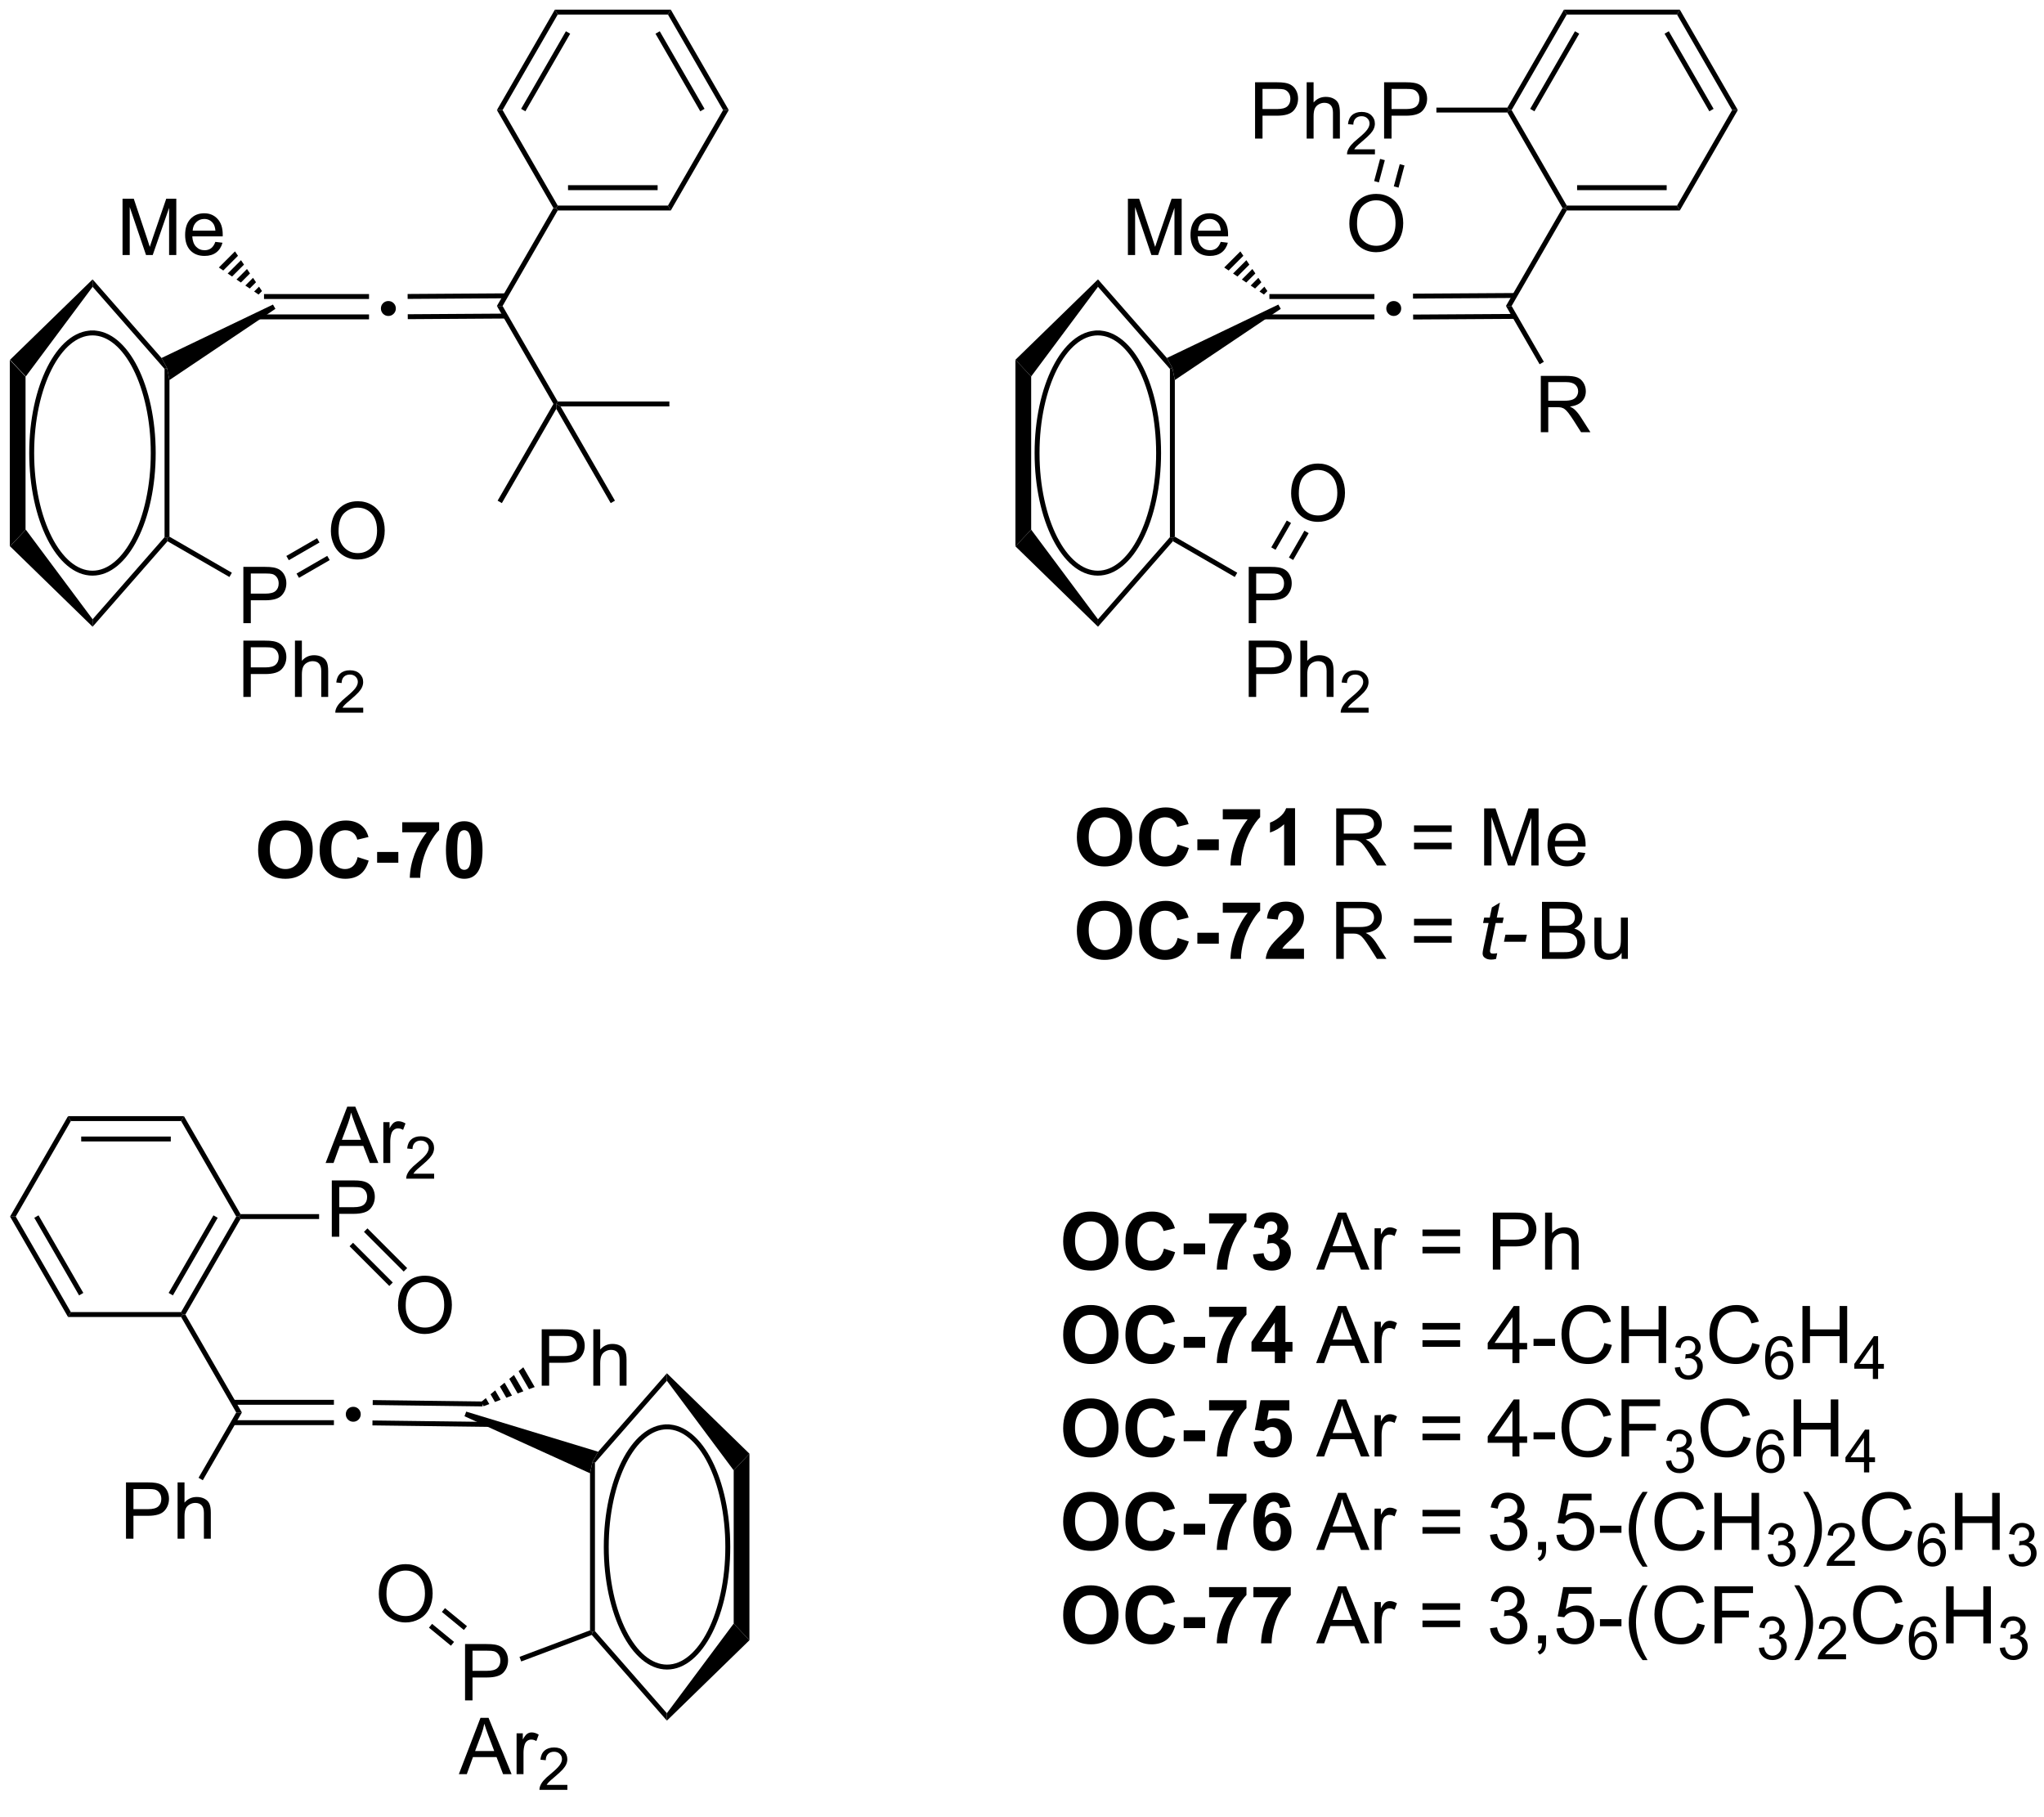 <?xml version="1.0" encoding="UTF-8"?>
<!DOCTYPE svg PUBLIC '-//W3C//DTD SVG 1.0//EN'
          'http://www.w3.org/TR/2001/REC-SVG-20010904/DTD/svg10.dtd'>
<svg stroke-dasharray="none" shape-rendering="auto" xmlns="http://www.w3.org/2000/svg" font-family="'Dialog'" text-rendering="auto" width="90" fill-opacity="1" color-interpolation="auto" color-rendering="auto" preserveAspectRatio="xMidYMid meet" font-size="12px" viewBox="0 0 90 80" fill="black" xmlns:xlink="http://www.w3.org/1999/xlink" stroke="black" image-rendering="auto" stroke-miterlimit="10" stroke-linecap="square" stroke-linejoin="miter" font-style="normal" stroke-width="1" height="80" stroke-dashoffset="0" font-weight="normal" stroke-opacity="1"
><!--Generated by the Batik Graphics2D SVG Generator--><defs id="genericDefs"
  /><g
  ><defs id="defs1"
    ><clipPath clipPathUnits="userSpaceOnUse" id="clipPath1"
      ><path d="M0.646 0.646 L214.617 0.646 L214.617 188.821 L0.646 188.821 L0.646 0.646 Z"
      /></clipPath
      ><clipPath clipPathUnits="userSpaceOnUse" id="clipPath2"
      ><path d="M62.028 12.543 L62.028 195.487 L270.049 195.487 L270.049 12.543 Z"
      /></clipPath
      ><clipPath clipPathUnits="userSpaceOnUse" id="clipPath3"
      ><path d="M62.028 12.543 L62.028 195.365 L270.049 195.365 L270.049 12.543 Z"
      /></clipPath
    ></defs
    ><g transform="scale(0.421,0.421) translate(-0.646,-0.646) matrix(1.029,0,0,1.029,-63.156,-12.257)"
    ><path d="M63 49.112 L64.6 50.809 L64.6 66.383 L63 68.079 Z" stroke="none" clip-path="url(#clipPath3)"
    /></g
    ><g transform="matrix(0.433,0,0,0.433,-26.836,-5.427)"
    ><path d="M63 68.079 L64.6 66.383 L71.395 75.496 L71.395 76.255 Z" stroke="none" clip-path="url(#clipPath3)"
    /></g
    ><g transform="matrix(0.433,0,0,0.433,-26.836,-5.427)"
    ><path d="M71.395 76.255 L71.395 75.496 L78.71 67.15 L78.96 67.245 L79.012 67.564 Z" stroke="none" clip-path="url(#clipPath3)"
    /></g
    ><g transform="matrix(0.433,0,0,0.433,-26.836,-5.427)"
    ><path d="M79.21 67.1 L78.96 67.245 L78.71 67.15 L78.71 50.041 L78.96 49.947 L79.21 51.173 Z" stroke="none" clip-path="url(#clipPath3)"
    /></g
    ><g transform="matrix(0.433,0,0,0.433,-26.836,-5.427)"
    ><path d="M78.402 48.932 L78.96 49.947 L78.71 50.041 L71.395 41.695 L71.395 40.937 Z" stroke="none" clip-path="url(#clipPath3)"
    /></g
    ><g transform="matrix(0.433,0,0,0.433,-26.836,-5.427)"
    ><path d="M71.395 40.937 L71.395 41.695 L64.6 50.809 L63 49.112 Z" stroke="none" clip-path="url(#clipPath3)"
    /></g
    ><g stroke-width="0.5" transform="matrix(0.433,0,0,0.433,-26.836,-5.427)"
    ><path fill="none" d="M71.38 46.384 C67.969 46.384 65.2 51.855 65.2 58.596 C65.2 65.337 67.969 70.808 71.38 70.808 C74.791 70.808 77.559 65.337 77.559 58.596 C77.559 51.855 74.791 46.384 71.38 46.384" clip-path="url(#clipPath3)"
    /></g
    ><g transform="matrix(0.433,0,0,0.433,-26.836,-5.427)"
    ><path d="M89.734 43.5 L89.983 43.934 L79.21 51.173 L78.96 49.947 L78.402 48.932 Z" stroke="none" clip-path="url(#clipPath3)"
    /></g
    ><g transform="matrix(0.433,0,0,0.433,-26.836,-5.427)"
    ><path d="M74.438 38.461 L74.438 32.734 L75.578 32.734 L76.935 36.789 Q77.123 37.354 77.209 37.635 Q77.305 37.322 77.513 36.718 L78.883 32.734 L79.904 32.734 L79.904 38.461 L79.172 38.461 L79.172 33.666 L77.508 38.461 L76.826 38.461 L75.169 33.586 L75.169 38.461 L74.438 38.461 ZM83.875 37.125 L84.602 37.213 Q84.43 37.851 83.964 38.203 Q83.5 38.554 82.779 38.554 Q81.867 38.554 81.334 37.994 Q80.802 37.432 80.802 36.421 Q80.802 35.375 81.341 34.796 Q81.88 34.218 82.74 34.218 Q83.571 34.218 84.097 34.786 Q84.625 35.351 84.625 36.377 Q84.625 36.44 84.623 36.565 L81.529 36.565 Q81.568 37.25 81.914 37.614 Q82.263 37.976 82.781 37.976 Q83.169 37.976 83.443 37.773 Q83.716 37.57 83.875 37.125 ZM81.568 35.986 L83.883 35.986 Q83.836 35.463 83.617 35.203 Q83.281 34.796 82.748 34.796 Q82.263 34.796 81.933 35.122 Q81.602 35.445 81.568 35.986 Z" stroke="none" clip-path="url(#clipPath3)"
    /></g
    ><g transform="matrix(0.433,0,0,0.433,-26.836,-5.427)"
    ><path d="M88.268 42.48 L87.819 42.174 L88.316 41.678 L88.621 42.126 ZM87.371 41.869 L86.922 41.564 L87.705 40.781 L88.01 41.23 ZM86.474 41.258 L86.026 40.953 L87.094 39.884 L87.4 40.333 ZM85.577 40.648 L85.129 40.342 L86.484 38.988 L86.789 39.436 ZM84.681 40.037 L84.232 39.731 L85.873 38.091 L86.178 38.539 Z" stroke="none" clip-path="url(#clipPath3)"
    /></g
    ><g transform="matrix(0.433,0,0,0.433,-26.836,-5.427)"
    ><path d="M112.506 43.644 L113.084 43.644 L118.689 53.353 L118.545 53.603 L118.256 53.603 Z" stroke="none" clip-path="url(#clipPath3)"
    /></g
    ><g transform="matrix(0.433,0,0,0.433,-26.836,-5.427)"
    ><path d="M113.084 43.644 L112.506 43.644 L118.256 33.684 L118.545 33.684 L118.689 33.934 Z" stroke="none" clip-path="url(#clipPath3)"
    /></g
    ><g transform="matrix(0.433,0,0,0.433,-26.836,-5.427)"
    ><path d="M118.689 33.934 L118.545 33.684 L118.689 33.434 L129.901 33.434 L130.189 33.934 ZM119.74 31.864 L128.85 31.864 L128.85 31.364 L119.74 31.364 Z" stroke="none" clip-path="url(#clipPath3)"
    /></g
    ><g transform="matrix(0.433,0,0,0.433,-26.836,-5.427)"
    ><path d="M130.189 33.934 L129.901 33.434 L135.506 23.725 L136.084 23.725 Z" stroke="none" clip-path="url(#clipPath3)"
    /></g
    ><g transform="matrix(0.433,0,0,0.433,-26.836,-5.427)"
    ><path d="M136.084 23.725 L135.506 23.725 L129.901 14.016 L130.189 13.516 ZM133.621 23.6 L129.066 15.711 L128.633 15.961 L133.188 23.85 Z" stroke="none" clip-path="url(#clipPath3)"
    /></g
    ><g transform="matrix(0.433,0,0,0.433,-26.836,-5.427)"
    ><path d="M130.189 13.516 L129.901 14.016 L118.689 14.016 L118.401 13.516 Z" stroke="none" clip-path="url(#clipPath3)"
    /></g
    ><g transform="matrix(0.433,0,0,0.433,-26.836,-5.427)"
    ><path d="M118.401 13.516 L118.689 14.016 L113.084 23.725 L112.506 23.725 ZM119.524 15.711 L114.969 23.6 L115.402 23.85 L119.957 15.961 Z" stroke="none" clip-path="url(#clipPath3)"
    /></g
    ><g transform="matrix(0.433,0,0,0.433,-26.836,-5.427)"
    ><path d="M112.506 23.725 L113.084 23.725 L118.689 33.434 L118.545 33.684 L118.256 33.684 Z" stroke="none" clip-path="url(#clipPath3)"
    /></g
    ><g transform="matrix(0.433,0,0,0.433,-26.836,-5.427)"
    ><path d="M118.978 53.853 L118.545 53.603 L118.689 53.353 L130.045 53.353 L130.045 53.853 Z" stroke="none" clip-path="url(#clipPath3)"
    /></g
    ><g transform="matrix(0.433,0,0,0.433,-26.836,-5.427)"
    ><path d="M118.256 53.603 L118.545 53.603 L118.545 54.103 L113.011 63.687 L112.579 63.437 Z" stroke="none" clip-path="url(#clipPath3)"
    /></g
    ><g transform="matrix(0.433,0,0,0.433,-26.836,-5.427)"
    ><path d="M118.545 54.103 L118.545 53.603 L118.978 53.853 L124.511 63.437 L124.079 63.687 Z" stroke="none" clip-path="url(#clipPath3)"
    /></g
    ><g transform="matrix(0.433,0,0,0.433,-26.836,-5.427)"
    ><path d="M86.724 75.894 L86.724 70.168 L88.885 70.168 Q89.455 70.168 89.755 70.223 Q90.177 70.293 90.46 70.491 Q90.747 70.686 90.921 71.043 Q91.096 71.397 91.096 71.824 Q91.096 72.553 90.63 73.061 Q90.166 73.566 88.95 73.566 L87.481 73.566 L87.481 75.894 L86.724 75.894 ZM87.481 72.889 L88.963 72.889 Q89.697 72.889 90.005 72.616 Q90.315 72.342 90.315 71.848 Q90.315 71.488 90.132 71.233 Q89.95 70.975 89.653 70.894 Q89.463 70.842 88.947 70.842 L87.481 70.842 L87.481 72.889 Z" stroke="none" clip-path="url(#clipPath3)"
    /></g
    ><g transform="matrix(0.433,0,0,0.433,-26.836,-5.427)"
    ><path d="M86.724 83.394 L86.724 77.668 L88.885 77.668 Q89.455 77.668 89.755 77.723 Q90.177 77.793 90.46 77.991 Q90.747 78.186 90.921 78.543 Q91.096 78.897 91.096 79.324 Q91.096 80.053 90.63 80.561 Q90.166 81.066 88.95 81.066 L87.481 81.066 L87.481 83.394 L86.724 83.394 ZM87.481 80.389 L88.963 80.389 Q89.697 80.389 90.005 80.116 Q90.315 79.842 90.315 79.348 Q90.315 78.988 90.132 78.733 Q89.95 78.475 89.653 78.394 Q89.463 78.342 88.947 78.342 L87.481 78.342 L87.481 80.389 ZM91.971 83.394 L91.971 77.668 L92.674 77.668 L92.674 79.723 Q93.166 79.152 93.916 79.152 Q94.377 79.152 94.716 79.335 Q95.057 79.514 95.203 79.835 Q95.349 80.155 95.349 80.764 L95.349 83.394 L94.645 83.394 L94.645 80.764 Q94.645 80.238 94.416 79.999 Q94.19 79.757 93.77 79.757 Q93.458 79.757 93.182 79.921 Q92.908 80.082 92.791 80.361 Q92.674 80.637 92.674 81.124 L92.674 83.394 L91.971 83.394 Z" stroke="none" clip-path="url(#clipPath3)"
    /></g
    ><g transform="matrix(0.433,0,0,0.433,-26.836,-5.427)"
    ><path d="M98.913 84.487 L98.913 84.995 L96.073 84.995 Q96.067 84.803 96.135 84.627 Q96.243 84.338 96.481 84.057 Q96.722 83.776 97.173 83.407 Q97.872 82.832 98.118 82.496 Q98.364 82.16 98.364 81.862 Q98.364 81.549 98.139 81.334 Q97.917 81.118 97.555 81.118 Q97.175 81.118 96.946 81.346 Q96.718 81.575 96.716 81.979 L96.173 81.924 Q96.229 81.317 96.593 81 Q96.956 80.682 97.567 80.682 Q98.186 80.682 98.546 81.026 Q98.907 81.368 98.907 81.873 Q98.907 82.131 98.802 82.381 Q98.696 82.629 98.45 82.905 Q98.206 83.18 97.638 83.66 Q97.163 84.059 97.028 84.201 Q96.893 84.344 96.805 84.487 L98.913 84.487 Z" stroke="none" clip-path="url(#clipPath3)"
    /></g
    ><g transform="matrix(0.433,0,0,0.433,-26.836,-5.427)"
    ><path d="M79.012 67.564 L78.96 67.245 L79.21 67.1 L85.556 70.764 L85.306 71.198 Z" stroke="none" clip-path="url(#clipPath3)"
    /></g
    ><g transform="matrix(0.433,0,0,0.433,-26.836,-5.427)"
    ><path d="M95.624 66.534 Q95.624 65.107 96.389 64.302 Q97.155 63.495 98.366 63.495 Q99.157 63.495 99.793 63.875 Q100.431 64.253 100.764 64.93 Q101.1 65.607 101.1 66.466 Q101.1 67.339 100.749 68.026 Q100.397 68.714 99.751 69.068 Q99.108 69.422 98.361 69.422 Q97.553 69.422 96.915 69.031 Q96.28 68.638 95.952 67.964 Q95.624 67.287 95.624 66.534 ZM96.405 66.544 Q96.405 67.581 96.96 68.177 Q97.517 68.771 98.358 68.771 Q99.212 68.771 99.764 68.169 Q100.319 67.568 100.319 66.464 Q100.319 65.763 100.082 65.242 Q99.845 64.722 99.389 64.435 Q98.936 64.146 98.368 64.146 Q97.564 64.146 96.983 64.701 Q96.405 65.253 96.405 66.544 Z" stroke="none" clip-path="url(#clipPath3)"
    /></g
    ><g transform="matrix(0.433,0,0,0.433,-26.836,-5.427)"
    ><path d="M92.381 71.284 L92.131 70.851 L95.253 69.049 L95.503 69.481 ZM91.346 69.492 L94.468 67.689 L94.218 67.256 L91.096 69.058 Z" stroke="none" clip-path="url(#clipPath3)"
    /></g
    ><g transform="matrix(0.433,0,0,0.433,-26.836,-5.427)"
    ><path d="M165.235 49.112 L166.835 50.809 L166.835 66.383 L165.235 68.079 Z" stroke="none" clip-path="url(#clipPath3)"
    /></g
    ><g transform="matrix(0.433,0,0,0.433,-26.836,-5.427)"
    ><path d="M165.235 68.079 L166.835 66.383 L173.63 75.496 L173.63 76.255 Z" stroke="none" clip-path="url(#clipPath3)"
    /></g
    ><g transform="matrix(0.433,0,0,0.433,-26.836,-5.427)"
    ><path d="M173.63 76.255 L173.63 75.496 L180.945 67.15 L181.195 67.245 L181.247 67.564 Z" stroke="none" clip-path="url(#clipPath3)"
    /></g
    ><g transform="matrix(0.433,0,0,0.433,-26.836,-5.427)"
    ><path d="M181.445 67.1 L181.195 67.245 L180.945 67.15 L180.945 50.041 L181.195 49.947 L181.445 51.173 Z" stroke="none" clip-path="url(#clipPath3)"
    /></g
    ><g transform="matrix(0.433,0,0,0.433,-26.836,-5.427)"
    ><path d="M180.637 48.932 L181.195 49.947 L180.945 50.041 L173.63 41.695 L173.63 40.937 Z" stroke="none" clip-path="url(#clipPath3)"
    /></g
    ><g transform="matrix(0.433,0,0,0.433,-26.836,-5.427)"
    ><path d="M173.63 40.937 L173.63 41.695 L166.835 50.809 L165.235 49.112 Z" stroke="none" clip-path="url(#clipPath3)"
    /></g
    ><g stroke-width="0.5" transform="matrix(0.433,0,0,0.433,-26.836,-5.427)"
    ><path fill="none" d="M173.615 46.384 C170.204 46.384 167.435 51.855 167.435 58.596 C167.435 65.337 170.204 70.808 173.615 70.808 C177.026 70.808 179.794 65.337 179.794 58.596 C179.794 51.855 177.026 46.384 173.615 46.384" clip-path="url(#clipPath3)"
    /></g
    ><g transform="matrix(0.433,0,0,0.433,-26.836,-5.427)"
    ><path d="M191.97 43.5 L192.218 43.934 L181.445 51.173 L181.195 49.947 L180.637 48.932 Z" stroke="none" clip-path="url(#clipPath3)"
    /></g
    ><g transform="matrix(0.433,0,0,0.433,-26.836,-5.427)"
    ><path d="M176.673 38.461 L176.673 32.734 L177.814 32.734 L179.17 36.789 Q179.358 37.354 179.444 37.635 Q179.54 37.322 179.748 36.718 L181.118 32.734 L182.139 32.734 L182.139 38.461 L181.407 38.461 L181.407 33.666 L179.743 38.461 L179.061 38.461 L177.405 33.586 L177.405 38.461 L176.673 38.461 ZM186.11 37.125 L186.837 37.213 Q186.665 37.851 186.199 38.203 Q185.735 38.554 185.014 38.554 Q184.102 38.554 183.569 37.994 Q183.037 37.432 183.037 36.421 Q183.037 35.375 183.577 34.796 Q184.116 34.218 184.975 34.218 Q185.806 34.218 186.332 34.786 Q186.86 35.351 186.86 36.377 Q186.86 36.44 186.858 36.565 L183.764 36.565 Q183.803 37.25 184.149 37.614 Q184.498 37.976 185.017 37.976 Q185.405 37.976 185.678 37.773 Q185.952 37.57 186.11 37.125 ZM183.803 35.986 L186.118 35.986 Q186.071 35.463 185.852 35.203 Q185.517 34.796 184.983 34.796 Q184.498 34.796 184.168 35.122 Q183.837 35.445 183.803 35.986 Z" stroke="none" clip-path="url(#clipPath3)"
    /></g
    ><g transform="matrix(0.433,0,0,0.433,-26.836,-5.427)"
    ><path d="M190.503 42.48 L190.054 42.174 L190.551 41.678 L190.856 42.126 ZM189.606 41.869 L189.157 41.564 L189.94 40.781 L190.245 41.23 ZM188.709 41.258 L188.261 40.953 L189.329 39.884 L189.635 40.333 ZM187.812 40.648 L187.364 40.342 L188.719 38.988 L189.024 39.436 ZM186.916 40.037 L186.467 39.731 L188.108 38.091 L188.413 38.539 Z" stroke="none" clip-path="url(#clipPath3)"
    /></g
    ><g transform="matrix(0.433,0,0,0.433,-26.836,-5.427)"
    ><path d="M218.66 56.478 L218.66 50.751 L221.199 50.751 Q221.965 50.751 222.363 50.905 Q222.762 51.059 222.999 51.449 Q223.238 51.84 223.238 52.314 Q223.238 52.923 222.843 53.343 Q222.449 53.759 221.624 53.871 Q221.926 54.017 222.082 54.158 Q222.413 54.462 222.71 54.918 L223.707 56.478 L222.754 56.478 L221.996 55.285 Q221.663 54.77 221.447 54.496 Q221.233 54.223 221.064 54.113 Q220.895 54.004 220.718 53.962 Q220.59 53.934 220.296 53.934 L219.418 53.934 L219.418 56.478 L218.66 56.478 ZM219.418 53.277 L221.046 53.277 Q221.567 53.277 221.858 53.171 Q222.153 53.064 222.304 52.827 Q222.457 52.59 222.457 52.314 Q222.457 51.908 222.16 51.647 Q221.866 51.384 221.231 51.384 L219.418 51.384 L219.418 53.277 Z" stroke="none" clip-path="url(#clipPath3)"
    /></g
    ><g transform="matrix(0.433,0,0,0.433,-26.836,-5.427)"
    ><path d="M215.116 43.644 L215.694 43.644 L218.97 49.319 L218.537 49.569 Z" stroke="none" clip-path="url(#clipPath3)"
    /></g
    ><g transform="matrix(0.433,0,0,0.433,-26.836,-5.427)"
    ><path d="M215.694 43.644 L215.116 43.644 L220.866 33.684 L221.155 33.684 L221.299 33.934 Z" stroke="none" clip-path="url(#clipPath3)"
    /></g
    ><g transform="matrix(0.433,0,0,0.433,-26.836,-5.427)"
    ><path d="M221.299 33.934 L221.155 33.684 L221.299 33.434 L232.511 33.434 L232.799 33.934 ZM222.35 31.864 L231.46 31.864 L231.46 31.364 L222.35 31.364 Z" stroke="none" clip-path="url(#clipPath3)"
    /></g
    ><g transform="matrix(0.433,0,0,0.433,-26.836,-5.427)"
    ><path d="M232.799 33.934 L232.511 33.434 L238.116 23.725 L238.694 23.725 Z" stroke="none" clip-path="url(#clipPath3)"
    /></g
    ><g transform="matrix(0.433,0,0,0.433,-26.836,-5.427)"
    ><path d="M238.694 23.725 L238.116 23.725 L232.511 14.016 L232.799 13.516 ZM236.231 23.6 L231.677 15.711 L231.244 15.961 L235.798 23.85 Z" stroke="none" clip-path="url(#clipPath3)"
    /></g
    ><g transform="matrix(0.433,0,0,0.433,-26.836,-5.427)"
    ><path d="M232.799 13.516 L232.511 14.016 L221.299 14.016 L221.011 13.516 Z" stroke="none" clip-path="url(#clipPath3)"
    /></g
    ><g transform="matrix(0.433,0,0,0.433,-26.836,-5.427)"
    ><path d="M221.011 13.516 L221.299 14.016 L215.694 23.725 L215.405 23.725 L215.261 23.475 ZM222.134 15.711 L217.579 23.6 L218.012 23.85 L222.567 15.961 Z" stroke="none" clip-path="url(#clipPath3)"
    /></g
    ><g transform="matrix(0.433,0,0,0.433,-26.836,-5.427)"
    ><path d="M215.261 23.975 L215.405 23.725 L215.694 23.725 L221.299 33.434 L221.155 33.684 L220.866 33.684 Z" stroke="none" clip-path="url(#clipPath3)"
    /></g
    ><g transform="matrix(0.433,0,0,0.433,-26.836,-5.427)"
    ><path d="M188.958 75.894 L188.958 70.168 L191.12 70.168 Q191.69 70.168 191.99 70.223 Q192.412 70.293 192.696 70.491 Q192.982 70.686 193.156 71.043 Q193.331 71.397 193.331 71.824 Q193.331 72.553 192.865 73.061 Q192.401 73.566 191.185 73.566 L189.716 73.566 L189.716 75.894 L188.958 75.894 ZM189.716 72.889 L191.198 72.889 Q191.932 72.889 192.24 72.616 Q192.55 72.342 192.55 71.848 Q192.55 71.488 192.367 71.233 Q192.185 70.975 191.888 70.894 Q191.698 70.842 191.182 70.842 L189.716 70.842 L189.716 72.889 Z" stroke="none" clip-path="url(#clipPath3)"
    /></g
    ><g transform="matrix(0.433,0,0,0.433,-26.836,-5.427)"
    ><path d="M188.958 83.394 L188.958 77.668 L191.12 77.668 Q191.69 77.668 191.99 77.723 Q192.412 77.793 192.696 77.991 Q192.982 78.186 193.156 78.543 Q193.331 78.897 193.331 79.324 Q193.331 80.053 192.865 80.561 Q192.401 81.066 191.185 81.066 L189.716 81.066 L189.716 83.394 L188.958 83.394 ZM189.716 80.389 L191.198 80.389 Q191.932 80.389 192.24 80.116 Q192.55 79.842 192.55 79.348 Q192.55 78.988 192.367 78.733 Q192.185 78.475 191.888 78.394 Q191.698 78.342 191.182 78.342 L189.716 78.342 L189.716 80.389 ZM194.206 83.394 L194.206 77.668 L194.909 77.668 L194.909 79.723 Q195.401 79.152 196.151 79.152 Q196.612 79.152 196.951 79.335 Q197.292 79.514 197.438 79.835 Q197.583 80.155 197.583 80.764 L197.583 83.394 L196.88 83.394 L196.88 80.764 Q196.88 80.238 196.651 79.999 Q196.425 79.757 196.005 79.757 Q195.693 79.757 195.417 79.921 Q195.143 80.082 195.026 80.361 Q194.909 80.637 194.909 81.124 L194.909 83.394 L194.206 83.394 Z" stroke="none" clip-path="url(#clipPath3)"
    /></g
    ><g transform="matrix(0.433,0,0,0.433,-26.836,-5.427)"
    ><path d="M201.148 84.487 L201.148 84.995 L198.308 84.995 Q198.302 84.803 198.371 84.627 Q198.478 84.338 198.716 84.057 Q198.957 83.776 199.408 83.407 Q200.107 82.832 200.353 82.496 Q200.599 82.16 200.599 81.862 Q200.599 81.549 200.375 81.334 Q200.152 81.118 199.791 81.118 Q199.41 81.118 199.181 81.346 Q198.953 81.575 198.951 81.979 L198.408 81.924 Q198.464 81.317 198.828 81 Q199.191 80.682 199.802 80.682 Q200.421 80.682 200.781 81.026 Q201.142 81.368 201.142 81.873 Q201.142 82.131 201.037 82.381 Q200.931 82.629 200.685 82.905 Q200.441 83.18 199.873 83.66 Q199.398 84.059 199.263 84.201 Q199.128 84.344 199.041 84.487 L201.148 84.487 Z" stroke="none" clip-path="url(#clipPath3)"
    /></g
    ><g transform="matrix(0.433,0,0,0.433,-26.836,-5.427)"
    ><path d="M181.247 67.564 L181.195 67.245 L181.445 67.1 L187.791 70.764 L187.541 71.198 Z" stroke="none" clip-path="url(#clipPath3)"
    /></g
    ><g transform="matrix(0.433,0,0,0.433,-26.836,-5.427)"
    ><path d="M193.27 62.703 Q193.27 61.276 194.036 60.472 Q194.802 59.664 196.013 59.664 Q196.804 59.664 197.44 60.045 Q198.078 60.422 198.411 61.099 Q198.747 61.776 198.747 62.636 Q198.747 63.508 198.395 64.196 Q198.044 64.883 197.398 65.237 Q196.755 65.592 196.007 65.592 Q195.2 65.592 194.562 65.201 Q193.927 64.808 193.599 64.133 Q193.27 63.456 193.27 62.703 ZM194.052 62.714 Q194.052 63.75 194.607 64.347 Q195.164 64.941 196.005 64.941 Q196.859 64.941 197.411 64.339 Q197.966 63.737 197.966 62.633 Q197.966 61.933 197.729 61.412 Q197.492 60.891 197.036 60.605 Q196.583 60.316 196.015 60.316 Q195.211 60.316 194.63 60.87 Q194.052 61.422 194.052 62.714 Z" stroke="none" clip-path="url(#clipPath3)"
    /></g
    ><g transform="matrix(0.433,0,0,0.433,-26.836,-5.427)"
    ><path d="M193.478 69.469 L193.045 69.219 L194.62 66.492 L195.053 66.742 ZM191.685 68.434 L193.26 65.707 L192.827 65.457 L191.252 68.184 Z" stroke="none" clip-path="url(#clipPath3)"
    /></g
    ><g transform="matrix(0.433,0,0,0.433,-26.836,-5.427)"
    ><path d="M189.603 26.625 L189.603 20.898 L191.765 20.898 Q192.335 20.898 192.635 20.953 Q193.056 21.023 193.34 21.221 Q193.627 21.417 193.801 21.773 Q193.976 22.128 193.976 22.555 Q193.976 23.284 193.51 23.792 Q193.046 24.297 191.83 24.297 L190.361 24.297 L190.361 26.625 L189.603 26.625 ZM190.361 23.62 L191.843 23.62 Q192.577 23.62 192.885 23.346 Q193.194 23.073 193.194 22.578 Q193.194 22.219 193.012 21.963 Q192.83 21.706 192.533 21.625 Q192.343 21.573 191.827 21.573 L190.361 21.573 L190.361 23.62 ZM194.851 26.625 L194.851 20.898 L195.554 20.898 L195.554 22.953 Q196.046 22.383 196.796 22.383 Q197.257 22.383 197.595 22.565 Q197.937 22.745 198.083 23.065 Q198.228 23.385 198.228 23.995 L198.228 26.625 L197.525 26.625 L197.525 23.995 Q197.525 23.469 197.296 23.229 Q197.069 22.987 196.65 22.987 Q196.338 22.987 196.062 23.151 Q195.788 23.312 195.671 23.591 Q195.554 23.867 195.554 24.354 L195.554 26.625 L194.851 26.625 Z" stroke="none" clip-path="url(#clipPath3)"
    /></g
    ><g transform="matrix(0.433,0,0,0.433,-26.836,-5.427)"
    ><path d="M201.793 27.717 L201.793 28.225 L198.953 28.225 Q198.947 28.034 199.015 27.858 Q199.123 27.569 199.361 27.288 Q199.601 27.006 200.053 26.637 Q200.752 26.063 200.998 25.727 Q201.244 25.391 201.244 25.092 Q201.244 24.78 201.019 24.565 Q200.797 24.348 200.435 24.348 Q200.054 24.348 199.826 24.577 Q199.597 24.805 199.595 25.209 L199.053 25.155 Q199.109 24.547 199.472 24.231 Q199.836 23.913 200.447 23.913 Q201.066 23.913 201.426 24.256 Q201.787 24.598 201.787 25.104 Q201.787 25.362 201.681 25.612 Q201.576 25.86 201.33 26.135 Q201.086 26.41 200.517 26.891 Q200.043 27.29 199.908 27.432 Q199.773 27.575 199.685 27.717 L201.793 27.717 Z" stroke="none" clip-path="url(#clipPath3)"
    /></g
    ><g transform="matrix(0.433,0,0,0.433,-26.836,-5.427)"
    ><path d="M202.725 26.625 L202.725 20.898 L204.887 20.898 Q205.457 20.898 205.757 20.953 Q206.179 21.023 206.462 21.221 Q206.749 21.417 206.923 21.773 Q207.098 22.128 207.098 22.555 Q207.098 23.284 206.632 23.792 Q206.168 24.297 204.952 24.297 L203.483 24.297 L203.483 26.625 L202.725 26.625 ZM203.483 23.62 L204.965 23.62 Q205.699 23.62 206.007 23.346 Q206.316 23.073 206.316 22.578 Q206.316 22.219 206.134 21.963 Q205.952 21.706 205.655 21.625 Q205.465 21.573 204.949 21.573 L203.483 21.573 L203.483 23.62 Z" stroke="none" clip-path="url(#clipPath3)"
    /></g
    ><g transform="matrix(0.433,0,0,0.433,-26.836,-5.427)"
    ><path d="M215.261 23.475 L215.405 23.725 L215.261 23.975 L208.042 23.975 L208.042 23.475 Z" stroke="none" clip-path="url(#clipPath3)"
    /></g
    ><g transform="matrix(0.433,0,0,0.433,-26.836,-5.427)"
    ><path d="M199.191 35.287 Q199.191 33.86 199.957 33.055 Q200.723 32.248 201.934 32.248 Q202.725 32.248 203.361 32.628 Q203.999 33.006 204.332 33.683 Q204.668 34.36 204.668 35.219 Q204.668 36.092 204.316 36.779 Q203.965 37.467 203.319 37.821 Q202.676 38.175 201.928 38.175 Q201.121 38.175 200.483 37.784 Q199.848 37.391 199.519 36.717 Q199.191 36.039 199.191 35.287 ZM199.973 35.297 Q199.973 36.334 200.527 36.93 Q201.085 37.524 201.926 37.524 Q202.78 37.524 203.332 36.922 Q203.887 36.321 203.887 35.217 Q203.887 34.516 203.65 33.995 Q203.413 33.474 202.957 33.188 Q202.504 32.899 201.936 32.899 Q201.131 32.899 200.551 33.454 Q199.973 34.006 199.973 35.297 Z" stroke="none" clip-path="url(#clipPath3)"
    /></g
    ><g transform="matrix(0.433,0,0,0.433,-26.836,-5.427)"
    ><path d="M202.316 28.69 L202.799 28.819 L202.195 31.075 L201.712 30.945 ZM204.315 29.226 L203.711 31.481 L204.194 31.61 L204.798 29.355 Z" stroke="none" clip-path="url(#clipPath3)"
    /></g
    ><g transform="matrix(0.433,0,0,0.433,-26.836,-5.427)"
    ><path d="M171.482 97.663 Q171.482 96.777 171.745 96.176 Q171.943 95.733 172.286 95.382 Q172.629 95.029 173.035 94.858 Q173.578 94.628 174.285 94.628 Q175.566 94.628 176.336 95.425 Q177.106 96.218 177.106 97.634 Q177.106 99.04 176.341 99.833 Q175.579 100.627 174.3 100.627 Q173.008 100.627 172.244 99.838 Q171.482 99.047 171.482 97.663 ZM172.687 97.624 Q172.687 98.607 173.14 99.116 Q173.596 99.625 174.298 99.625 Q174.996 99.625 175.445 99.121 Q175.895 98.615 175.895 97.608 Q175.895 96.611 175.458 96.121 Q175.02 95.63 174.298 95.63 Q173.572 95.63 173.13 96.126 Q172.687 96.622 172.687 97.624 ZM181.729 98.394 L182.863 98.755 Q182.602 99.704 181.995 100.165 Q181.389 100.627 180.456 100.627 Q179.301 100.627 178.557 99.838 Q177.814 99.047 177.814 97.679 Q177.814 96.231 178.56 95.43 Q179.309 94.628 180.527 94.628 Q181.589 94.628 182.254 95.258 Q182.649 95.63 182.847 96.326 L181.69 96.603 Q181.587 96.152 181.26 95.891 Q180.933 95.63 180.466 95.63 Q179.823 95.63 179.419 96.094 Q179.019 96.556 179.019 97.592 Q179.019 98.691 179.414 99.158 Q179.81 99.625 180.442 99.625 Q180.909 99.625 181.244 99.329 Q181.582 99.032 181.729 98.394 ZM183.734 98.979 L183.734 97.869 L185.918 97.869 L185.918 98.979 L183.734 98.979 ZM186.321 95.838 L186.321 94.808 L190.121 94.808 L190.121 95.614 Q189.651 96.076 189.163 96.943 Q188.678 97.808 188.423 98.784 Q188.167 99.759 188.172 100.527 L187.099 100.527 Q187.128 99.324 187.595 98.075 Q188.064 96.825 188.847 95.838 L186.321 95.838 ZM193.668 100.527 L192.558 100.527 L192.558 96.337 Q191.949 96.906 191.121 97.181 L191.121 96.171 Q191.556 96.028 192.065 95.633 Q192.577 95.235 192.767 94.705 L193.668 94.705 L193.668 100.527 Z" stroke="none" clip-path="url(#clipPath3)"
    /></g
    ><g transform="matrix(0.433,0,0,0.433,-26.836,-5.427)"
    ><path d="M197.855 100.527 L197.855 94.728 L200.426 94.728 Q201.201 94.728 201.605 94.884 Q202.008 95.04 202.248 95.435 Q202.491 95.831 202.491 96.311 Q202.491 96.927 202.09 97.352 Q201.692 97.774 200.856 97.887 Q201.162 98.035 201.32 98.177 Q201.655 98.486 201.956 98.947 L202.965 100.527 L202 100.527 L201.233 99.319 Q200.896 98.797 200.677 98.52 Q200.46 98.243 200.289 98.132 Q200.118 98.022 199.938 97.98 Q199.809 97.951 199.511 97.951 L198.623 97.951 L198.623 100.527 L197.855 100.527 ZM198.623 97.286 L200.271 97.286 Q200.798 97.286 201.093 97.178 Q201.391 97.07 201.544 96.83 Q201.7 96.59 201.7 96.311 Q201.7 95.899 201.399 95.635 Q201.101 95.369 200.458 95.369 L198.623 95.369 L198.623 97.286 ZM209.597 97.117 L205.768 97.117 L205.768 96.453 L209.597 96.453 L209.597 97.117 ZM209.597 98.876 L205.768 98.876 L205.768 98.212 L209.597 98.212 L209.597 98.876 ZM212.899 100.527 L212.899 94.728 L214.054 94.728 L215.428 98.834 Q215.618 99.406 215.705 99.691 Q215.802 99.374 216.013 98.763 L217.4 94.728 L218.434 94.728 L218.434 100.527 L217.693 100.527 L217.693 95.672 L216.008 100.527 L215.317 100.527 L213.64 95.591 L213.64 100.527 L212.899 100.527 ZM222.455 99.174 L223.19 99.264 Q223.016 99.91 222.544 100.266 Q222.075 100.621 221.345 100.621 Q220.422 100.621 219.881 100.055 Q219.343 99.485 219.343 98.462 Q219.343 97.402 219.889 96.817 Q220.435 96.231 221.305 96.231 Q222.146 96.231 222.679 96.806 Q223.214 97.378 223.214 98.417 Q223.214 98.481 223.211 98.607 L220.079 98.607 Q220.119 99.3 220.469 99.67 Q220.823 100.036 221.347 100.036 Q221.74 100.036 222.017 99.831 Q222.294 99.625 222.455 99.174 ZM220.119 98.022 L222.463 98.022 Q222.415 97.492 222.194 97.228 Q221.853 96.817 221.313 96.817 Q220.823 96.817 220.488 97.146 Q220.153 97.473 220.119 98.022 Z" stroke="none" clip-path="url(#clipPath3)"
    /></g
    ><g transform="matrix(0.433,0,0,0.433,-26.836,-5.427)"
    ><path d="M171.482 107.163 Q171.482 106.277 171.745 105.676 Q171.943 105.233 172.286 104.882 Q172.629 104.529 173.035 104.358 Q173.578 104.128 174.285 104.128 Q175.566 104.128 176.336 104.925 Q177.106 105.718 177.106 107.134 Q177.106 108.54 176.341 109.333 Q175.579 110.127 174.3 110.127 Q173.008 110.127 172.244 109.338 Q171.482 108.547 171.482 107.163 ZM172.687 107.124 Q172.687 108.107 173.14 108.616 Q173.596 109.125 174.298 109.125 Q174.996 109.125 175.445 108.621 Q175.895 108.115 175.895 107.108 Q175.895 106.111 175.458 105.621 Q175.02 105.13 174.298 105.13 Q173.572 105.13 173.13 105.626 Q172.687 106.122 172.687 107.124 ZM181.729 107.894 L182.863 108.255 Q182.602 109.204 181.995 109.665 Q181.389 110.127 180.456 110.127 Q179.301 110.127 178.557 109.338 Q177.814 108.547 177.814 107.179 Q177.814 105.731 178.56 104.93 Q179.309 104.128 180.527 104.128 Q181.589 104.128 182.254 104.758 Q182.649 105.13 182.847 105.826 L181.69 106.103 Q181.587 105.652 181.26 105.391 Q180.933 105.13 180.466 105.13 Q179.823 105.13 179.419 105.594 Q179.019 106.056 179.019 107.092 Q179.019 108.191 179.414 108.658 Q179.81 109.125 180.442 109.125 Q180.909 109.125 181.244 108.829 Q181.582 108.532 181.729 107.894 ZM183.734 108.479 L183.734 107.369 L185.918 107.369 L185.918 108.479 L183.734 108.479 ZM186.321 105.338 L186.321 104.308 L190.121 104.308 L190.121 105.114 Q189.651 105.576 189.163 106.443 Q188.678 107.308 188.423 108.284 Q188.167 109.259 188.172 110.027 L187.099 110.027 Q187.128 108.824 187.595 107.575 Q188.064 106.325 188.847 105.338 L186.321 105.338 ZM194.578 108.993 L194.578 110.027 L190.684 110.027 Q190.747 109.441 191.063 108.916 Q191.38 108.392 192.313 107.527 Q193.065 106.826 193.233 106.578 Q193.463 106.232 193.463 105.897 Q193.463 105.526 193.262 105.325 Q193.065 105.125 192.711 105.125 Q192.363 105.125 192.157 105.336 Q191.952 105.544 191.92 106.032 L190.813 105.921 Q190.913 105.004 191.435 104.606 Q191.957 104.205 192.74 104.205 Q193.597 104.205 194.088 104.669 Q194.578 105.13 194.578 105.818 Q194.578 106.209 194.438 106.565 Q194.298 106.918 193.993 107.305 Q193.792 107.561 193.265 108.044 Q192.74 108.526 192.598 108.684 Q192.458 108.843 192.371 108.993 L194.578 108.993 Z" stroke="none" clip-path="url(#clipPath3)"
    /></g
    ><g transform="matrix(0.433,0,0,0.433,-26.836,-5.427)"
    ><path d="M197.855 110.027 L197.855 104.228 L200.426 104.228 Q201.201 104.228 201.605 104.384 Q202.008 104.54 202.248 104.935 Q202.491 105.331 202.491 105.811 Q202.491 106.427 202.09 106.852 Q201.692 107.274 200.856 107.387 Q201.162 107.535 201.32 107.677 Q201.655 107.986 201.956 108.447 L202.965 110.027 L202 110.027 L201.233 108.819 Q200.896 108.297 200.677 108.02 Q200.46 107.743 200.289 107.632 Q200.118 107.522 199.938 107.48 Q199.809 107.451 199.511 107.451 L198.623 107.451 L198.623 110.027 L197.855 110.027 ZM198.623 106.786 L200.271 106.786 Q200.798 106.786 201.093 106.678 Q201.391 106.57 201.544 106.33 Q201.7 106.09 201.7 105.811 Q201.7 105.399 201.399 105.135 Q201.101 104.869 200.458 104.869 L198.623 104.869 L198.623 106.786 ZM209.597 106.617 L205.768 106.617 L205.768 105.953 L209.597 105.953 L209.597 106.617 ZM209.597 108.376 L205.768 108.376 L205.768 107.712 L209.597 107.712 L209.597 108.376 Z" stroke="none" clip-path="url(#clipPath3)"
    /></g
    ><g transform="matrix(0.433,0,0,0.433,-26.836,-5.427)"
    ><path d="M214.228 109.444 L214.109 110.032 Q213.851 110.098 213.611 110.098 Q213.184 110.098 212.931 109.887 Q212.741 109.729 212.741 109.457 Q212.741 109.317 212.844 108.819 L213.353 106.38 L212.788 106.38 L212.902 105.826 L213.469 105.826 L213.685 104.793 L214.505 104.3 L214.183 105.826 L214.887 105.826 L214.768 106.38 L214.07 106.38 L213.582 108.7 Q213.492 109.143 213.492 109.23 Q213.492 109.357 213.564 109.425 Q213.637 109.491 213.804 109.491 Q214.041 109.491 214.228 109.444 ZM214.912 108.286 L215.062 107.569 L217.246 107.569 L217.098 108.286 L214.912 108.286 Z" stroke="none" clip-path="url(#clipPath3)"
    /></g
    ><g transform="matrix(0.433,0,0,0.433,-26.836,-5.427)"
    ><path d="M218.781 110.027 L218.781 104.228 L220.956 104.228 Q221.621 104.228 222.022 104.405 Q222.425 104.579 222.652 104.946 Q222.878 105.312 222.878 105.71 Q222.878 106.082 222.675 106.412 Q222.475 106.739 222.069 106.942 Q222.594 107.095 222.876 107.466 Q223.161 107.838 223.161 108.344 Q223.161 108.753 222.987 109.104 Q222.815 109.452 222.562 109.642 Q222.309 109.832 221.927 109.929 Q221.547 110.027 220.993 110.027 L218.781 110.027 ZM219.548 106.665 L220.803 106.665 Q221.312 106.665 221.534 106.596 Q221.826 106.509 221.974 106.309 Q222.124 106.106 222.124 105.803 Q222.124 105.513 221.985 105.294 Q221.847 105.075 221.589 104.993 Q221.333 104.911 220.708 104.911 L219.548 104.911 L219.548 106.665 ZM219.548 109.341 L220.993 109.341 Q221.365 109.341 221.515 109.315 Q221.779 109.267 221.956 109.156 Q222.135 109.046 222.248 108.835 Q222.364 108.621 222.364 108.344 Q222.364 108.02 222.198 107.783 Q222.032 107.543 221.737 107.445 Q221.444 107.348 220.89 107.348 L219.548 107.348 L219.548 109.341 ZM226.878 110.027 L226.878 109.41 Q226.388 110.121 225.544 110.121 Q225.172 110.121 224.851 109.979 Q224.529 109.837 224.371 109.621 Q224.215 109.404 224.152 109.093 Q224.11 108.882 224.11 108.429 L224.11 105.826 L224.822 105.826 L224.822 108.154 Q224.822 108.713 224.864 108.906 Q224.932 109.188 225.149 109.349 Q225.368 109.507 225.686 109.507 Q226.008 109.507 226.288 109.344 Q226.57 109.18 226.686 108.898 Q226.802 108.613 226.802 108.075 L226.802 105.826 L227.514 105.826 L227.514 110.027 L226.878 110.027 Z" stroke="none" clip-path="url(#clipPath3)"
    /></g
    ><g transform="matrix(0.433,0,0,0.433,-26.836,-5.427)"
    ><path d="M136.586 162.03 L138.186 160.333 L138.186 179.301 L136.586 177.604 Z" stroke="none" clip-path="url(#clipPath3)"
    /></g
    ><g transform="matrix(0.433,0,0,0.433,-26.836,-5.427)"
    ><path d="M136.586 177.604 L138.186 179.301 L129.792 187.476 L129.791 186.718 Z" stroke="none" clip-path="url(#clipPath3)"
    /></g
    ><g transform="matrix(0.433,0,0,0.433,-26.836,-5.427)"
    ><path d="M129.791 186.718 L129.792 187.476 L122.153 178.761 L122.227 178.466 L122.477 178.371 Z" stroke="none" clip-path="url(#clipPath3)"
    /></g
    ><g transform="matrix(0.433,0,0,0.433,-26.836,-5.427)"
    ><path d="M122.477 178.371 L122.227 178.466 L121.977 178.292 L121.977 162.326 L122.227 161.168 L122.477 161.262 Z" stroke="none" clip-path="url(#clipPath3)"
    /></g
    ><g transform="matrix(0.433,0,0,0.433,-26.836,-5.427)"
    ><path d="M122.477 161.262 L122.227 161.168 L122.802 160.133 L129.792 152.157 L129.791 152.917 Z" stroke="none" clip-path="url(#clipPath3)"
    /></g
    ><g transform="matrix(0.433,0,0,0.433,-26.836,-5.427)"
    ><path d="M129.791 152.917 L129.792 152.157 L138.186 160.333 L136.586 162.03 Z" stroke="none" clip-path="url(#clipPath3)"
    /></g
    ><g stroke-width="0.5" transform="matrix(0.433,0,0,0.433,-26.836,-5.427)"
    ><path fill="none" d="M129.807 157.605 C133.217 157.605 135.986 163.076 135.986 169.817 C135.986 176.558 133.217 182.029 129.807 182.029 C126.396 182.029 123.627 176.558 123.627 169.817 C123.627 163.076 126.396 157.605 129.807 157.605" clip-path="url(#clipPath3)"
    /></g
    ><g transform="matrix(0.433,0,0,0.433,-26.836,-5.427)"
    ><path d="M109.211 156.525 L109.387 156.057 L122.802 160.133 L122.227 161.168 L121.977 162.326 Z" stroke="none" clip-path="url(#clipPath3)"
    /></g
    ><g transform="matrix(0.433,0,0,0.433,-26.836,-5.427)"
    ><path d="M86.577 156.144 L86 156.144 L80.394 146.434 L80.539 146.184 L80.827 146.184 Z" stroke="none" clip-path="url(#clipPath3)"
    /></g
    ><g transform="matrix(0.433,0,0,0.433,-26.836,-5.427)"
    ><path d="M74.789 168.978 L74.789 163.251 L76.95 163.251 Q77.52 163.251 77.82 163.306 Q78.242 163.376 78.526 163.574 Q78.812 163.77 78.987 164.126 Q79.161 164.481 79.161 164.908 Q79.161 165.637 78.695 166.145 Q78.231 166.65 77.015 166.65 L75.546 166.65 L75.546 168.978 L74.789 168.978 ZM75.546 165.973 L77.028 165.973 Q77.763 165.973 78.07 165.699 Q78.38 165.426 78.38 164.931 Q78.38 164.572 78.198 164.316 Q78.015 164.059 77.718 163.978 Q77.528 163.926 77.013 163.926 L75.546 163.926 L75.546 165.973 ZM80.036 168.978 L80.036 163.251 L80.739 163.251 L80.739 165.306 Q81.231 164.736 81.981 164.736 Q82.442 164.736 82.781 164.918 Q83.122 165.098 83.268 165.418 Q83.414 165.738 83.414 166.348 L83.414 168.978 L82.711 168.978 L82.711 166.348 Q82.711 165.822 82.481 165.582 Q82.255 165.34 81.836 165.34 Q81.523 165.34 81.247 165.504 Q80.974 165.665 80.856 165.944 Q80.739 166.22 80.739 166.707 L80.739 168.978 L80.036 168.978 Z" stroke="none" clip-path="url(#clipPath3)"
    /></g
    ><g transform="matrix(0.433,0,0,0.433,-26.836,-5.427)"
    ><path d="M86 156.144 L86.577 156.144 L82.6 163.033 L82.167 162.783 Z" stroke="none" clip-path="url(#clipPath3)"
    /></g
    ><g transform="matrix(0.433,0,0,0.433,-26.836,-5.427)"
    ><path d="M117.063 153.416 L117.063 147.689 L119.224 147.689 Q119.795 147.689 120.094 147.744 Q120.516 147.814 120.8 148.012 Q121.086 148.208 121.261 148.564 Q121.435 148.919 121.435 149.346 Q121.435 150.075 120.969 150.583 Q120.505 151.088 119.289 151.088 L117.821 151.088 L117.821 153.416 L117.063 153.416 ZM117.821 150.411 L119.302 150.411 Q120.037 150.411 120.344 150.137 Q120.654 149.864 120.654 149.369 Q120.654 149.01 120.472 148.755 Q120.289 148.497 119.993 148.416 Q119.802 148.364 119.287 148.364 L117.821 148.364 L117.821 150.411 ZM122.31 153.416 L122.31 147.689 L123.013 147.689 L123.013 149.744 Q123.505 149.174 124.255 149.174 Q124.716 149.174 125.055 149.356 Q125.396 149.536 125.542 149.856 Q125.688 150.176 125.688 150.786 L125.688 153.416 L124.985 153.416 L124.985 150.786 Q124.985 150.26 124.755 150.02 Q124.529 149.778 124.11 149.778 Q123.797 149.778 123.521 149.942 Q123.248 150.103 123.13 150.382 Q123.013 150.658 123.013 151.145 L123.013 153.416 L122.31 153.416 Z" stroke="none" clip-path="url(#clipPath3)"
    /></g
    ><g transform="matrix(0.433,0,0,0.433,-26.836,-5.427)"
    ><path d="M110.906 155.075 L111.382 154.683 L111.733 155.291 L111.156 155.507 ZM111.858 154.291 L112.334 153.9 L112.888 154.858 L112.31 155.075 ZM112.81 153.508 L113.286 153.116 L114.042 154.425 L113.465 154.642 ZM113.762 152.725 L114.239 152.333 L115.196 153.992 L114.619 154.209 ZM114.715 151.941 L115.191 151.55 L116.351 153.559 L115.773 153.776 Z" stroke="none" clip-path="url(#clipPath3)"
    /></g
    ><g transform="matrix(0.433,0,0,0.433,-26.836,-5.427)"
    ><path d="M80.827 146.184 L80.539 146.184 L80.394 145.934 L86 136.225 L86.289 136.225 L86.433 136.475 ZM79.56 144.239 L84.115 136.35 L83.682 136.1 L79.127 143.989 Z" stroke="none" clip-path="url(#clipPath3)"
    /></g
    ><g transform="matrix(0.433,0,0,0.433,-26.836,-5.427)"
    ><path d="M86.433 135.975 L86.289 136.225 L86 136.225 L80.394 126.516 L80.683 126.016 Z" stroke="none" clip-path="url(#clipPath3)"
    /></g
    ><g transform="matrix(0.433,0,0,0.433,-26.836,-5.427)"
    ><path d="M80.683 126.016 L80.394 126.516 L69.183 126.516 L68.894 126.016 ZM79.344 128.086 L70.234 128.086 L70.234 128.586 L79.344 128.586 Z" stroke="none" clip-path="url(#clipPath3)"
    /></g
    ><g transform="matrix(0.433,0,0,0.433,-26.836,-5.427)"
    ><path d="M68.894 126.016 L69.183 126.516 L63.577 136.225 L63 136.225 Z" stroke="none" clip-path="url(#clipPath3)"
    /></g
    ><g transform="matrix(0.433,0,0,0.433,-26.836,-5.427)"
    ><path d="M63 136.225 L63.577 136.225 L69.183 145.934 L68.894 146.434 ZM65.462 136.35 L70.017 144.239 L70.45 143.989 L65.895 136.1 Z" stroke="none" clip-path="url(#clipPath3)"
    /></g
    ><g transform="matrix(0.433,0,0,0.433,-26.836,-5.427)"
    ><path d="M68.894 146.434 L69.183 145.934 L80.394 145.934 L80.539 146.184 L80.394 146.434 Z" stroke="none" clip-path="url(#clipPath3)"
    /></g
    ><g transform="matrix(0.433,0,0,0.433,-26.836,-5.427)"
    ><path d="M95.088 130.775 L97.289 125.048 L98.106 125.048 L100.45 130.775 L99.586 130.775 L98.919 129.041 L96.523 129.041 L95.895 130.775 L95.088 130.775 ZM96.742 128.423 L98.684 128.423 L98.086 126.838 Q97.812 126.114 97.679 125.65 Q97.57 126.2 97.372 126.744 L96.742 128.423 ZM100.958 130.775 L100.958 126.627 L101.591 126.627 L101.591 127.254 Q101.833 126.814 102.036 126.673 Q102.242 126.533 102.489 126.533 Q102.843 126.533 103.211 126.759 L102.968 127.41 Q102.711 127.259 102.453 127.259 Q102.224 127.259 102.039 127.397 Q101.856 127.535 101.778 127.783 Q101.661 128.158 101.661 128.603 L101.661 130.775 L100.958 130.775 Z" stroke="none" clip-path="url(#clipPath3)"
    /></g
    ><g transform="matrix(0.433,0,0,0.433,-26.836,-5.427)"
    ><path d="M106.123 131.867 L106.123 132.375 L103.283 132.375 Q103.277 132.184 103.345 132.008 Q103.453 131.719 103.691 131.438 Q103.931 131.156 104.382 130.787 Q105.082 130.213 105.328 129.877 Q105.574 129.541 105.574 129.242 Q105.574 128.93 105.349 128.715 Q105.127 128.498 104.765 128.498 Q104.384 128.498 104.156 128.727 Q103.927 128.955 103.925 129.359 L103.382 129.305 Q103.439 128.697 103.802 128.381 Q104.166 128.062 104.777 128.062 Q105.396 128.062 105.755 128.406 Q106.117 128.748 106.117 129.254 Q106.117 129.512 106.011 129.762 Q105.906 130.01 105.66 130.285 Q105.416 130.56 104.847 131.041 Q104.373 131.44 104.238 131.582 Q104.103 131.725 104.015 131.867 L106.123 131.867 Z" stroke="none" clip-path="url(#clipPath3)"
    /></g
    ><g transform="matrix(0.433,0,0,0.433,-26.836,-5.427)"
    ><path d="M95.718 138.275 L95.718 132.548 L97.88 132.548 Q98.45 132.548 98.75 132.603 Q99.171 132.673 99.455 132.871 Q99.742 133.067 99.916 133.423 Q100.091 133.778 100.091 134.205 Q100.091 134.934 99.625 135.442 Q99.161 135.947 97.945 135.947 L96.476 135.947 L96.476 138.275 L95.718 138.275 ZM96.476 135.27 L97.958 135.27 Q98.692 135.27 99 134.996 Q99.309 134.723 99.309 134.228 Q99.309 133.869 99.127 133.613 Q98.945 133.356 98.648 133.275 Q98.458 133.223 97.942 133.223 L96.476 133.223 L96.476 135.27 Z" stroke="none" clip-path="url(#clipPath3)"
    /></g
    ><g transform="matrix(0.433,0,0,0.433,-26.836,-5.427)"
    ><path d="M86.433 136.475 L86.289 136.225 L86.433 135.975 L94.426 135.975 L94.426 136.475 Z" stroke="none" clip-path="url(#clipPath3)"
    /></g
    ><g transform="matrix(0.433,0,0,0.433,-26.836,-5.427)"
    ><path d="M102.452 145.274 Q102.452 143.847 103.217 143.043 Q103.983 142.236 105.194 142.236 Q105.986 142.236 106.621 142.616 Q107.259 142.993 107.592 143.67 Q107.928 144.347 107.928 145.207 Q107.928 146.079 107.577 146.767 Q107.225 147.454 106.579 147.808 Q105.936 148.163 105.189 148.163 Q104.381 148.163 103.743 147.772 Q103.108 147.379 102.78 146.704 Q102.452 146.027 102.452 145.274 ZM103.233 145.285 Q103.233 146.321 103.788 146.918 Q104.345 147.512 105.186 147.512 Q106.04 147.512 106.592 146.91 Q107.147 146.308 107.147 145.204 Q107.147 144.504 106.91 143.983 Q106.673 143.462 106.217 143.176 Q105.764 142.887 105.196 142.887 Q104.392 142.887 103.811 143.441 Q103.233 143.993 103.233 145.285 Z" stroke="none" clip-path="url(#clipPath3)"
    /></g
    ><g transform="matrix(0.433,0,0,0.433,-26.836,-5.427)"
    ><path d="M98.989 137.779 L99.343 137.425 L103.382 141.465 L103.029 141.818 ZM97.525 139.243 L101.565 143.282 L101.918 142.929 L97.879 138.889 Z" stroke="none" clip-path="url(#clipPath3)"
    /></g
    ><g transform="matrix(0.433,0,0,0.433,-26.836,-5.427)"
    ><path d="M109.268 185.415 L109.268 179.688 L111.43 179.688 Q112 179.688 112.299 179.743 Q112.721 179.813 113.005 180.011 Q113.291 180.206 113.466 180.563 Q113.64 180.917 113.64 181.344 Q113.64 182.074 113.174 182.581 Q112.711 183.087 111.495 183.087 L110.026 183.087 L110.026 185.415 L109.268 185.415 ZM110.026 182.41 L111.508 182.41 Q112.242 182.41 112.549 182.136 Q112.859 181.863 112.859 181.368 Q112.859 181.008 112.677 180.753 Q112.495 180.495 112.198 180.415 Q112.008 180.363 111.492 180.363 L110.026 180.363 L110.026 182.41 Z" stroke="none" clip-path="url(#clipPath3)"
    /></g
    ><g transform="matrix(0.433,0,0,0.433,-26.836,-5.427)"
    ><path d="M108.638 192.915 L110.838 187.188 L111.656 187.188 L114 192.915 L113.135 192.915 L112.469 191.18 L110.073 191.18 L109.445 192.915 L108.638 192.915 ZM110.291 190.563 L112.234 190.563 L111.635 188.977 Q111.362 188.253 111.229 187.79 Q111.12 188.339 110.922 188.883 L110.291 190.563 ZM114.508 192.915 L114.508 188.766 L115.14 188.766 L115.14 189.394 Q115.383 188.954 115.586 188.813 Q115.791 188.673 116.039 188.673 Q116.393 188.673 116.76 188.899 L116.518 189.55 Q116.26 189.399 116.002 189.399 Q115.773 189.399 115.588 189.537 Q115.406 189.675 115.328 189.923 Q115.211 190.298 115.211 190.743 L115.211 192.915 L114.508 192.915 Z" stroke="none" clip-path="url(#clipPath3)"
    /></g
    ><g transform="matrix(0.433,0,0,0.433,-26.836,-5.427)"
    ><path d="M119.672 194.007 L119.672 194.515 L116.832 194.515 Q116.827 194.323 116.895 194.148 Q117.002 193.858 117.241 193.577 Q117.481 193.296 117.932 192.927 Q118.631 192.353 118.877 192.017 Q119.124 191.681 119.124 191.382 Q119.124 191.069 118.899 190.855 Q118.676 190.638 118.315 190.638 Q117.934 190.638 117.706 190.866 Q117.477 191.095 117.475 191.499 L116.932 191.444 Q116.989 190.837 117.352 190.521 Q117.715 190.202 118.327 190.202 Q118.946 190.202 119.305 190.546 Q119.666 190.888 119.666 191.394 Q119.666 191.651 119.561 191.901 Q119.456 192.149 119.209 192.425 Q118.965 192.7 118.397 193.181 Q117.922 193.579 117.787 193.722 Q117.653 193.864 117.565 194.007 L119.672 194.007 Z" stroke="none" clip-path="url(#clipPath3)"
    /></g
    ><g transform="matrix(0.433,0,0,0.433,-26.836,-5.427)"
    ><path d="M121.977 178.292 L122.227 178.466 L122.153 178.761 L114.98 181.459 L114.804 180.991 Z" stroke="none" clip-path="url(#clipPath3)"
    /></g
    ><g transform="matrix(0.433,0,0,0.433,-26.836,-5.427)"
    ><path d="M100.495 174.604 Q100.495 173.177 101.26 172.372 Q102.026 171.565 103.237 171.565 Q104.028 171.565 104.664 171.945 Q105.302 172.322 105.635 173 Q105.971 173.677 105.971 174.536 Q105.971 175.408 105.62 176.096 Q105.268 176.783 104.622 177.138 Q103.979 177.492 103.231 177.492 Q102.424 177.492 101.786 177.101 Q101.151 176.708 100.823 176.033 Q100.495 175.356 100.495 174.604 ZM101.276 174.614 Q101.276 175.651 101.831 176.247 Q102.388 176.841 103.229 176.841 Q104.083 176.841 104.635 176.239 Q105.19 175.638 105.19 174.533 Q105.19 173.833 104.953 173.312 Q104.716 172.791 104.26 172.505 Q103.807 172.216 103.239 172.216 Q102.435 172.216 101.854 172.77 Q101.276 173.322 101.276 174.614 Z" stroke="none" clip-path="url(#clipPath3)"
    /></g
    ><g transform="matrix(0.433,0,0,0.433,-26.836,-5.427)"
    ><path d="M108.15 179.471 L107.833 179.858 L105.598 178.023 L105.915 177.636 ZM109.464 177.871 L107.228 176.036 L106.911 176.423 L109.146 178.258 Z" stroke="none" clip-path="url(#clipPath3)"
    /></g
    ><g transform="matrix(0.433,0,0,0.433,-26.836,-5.427)"
    ><path d="M170.09 138.753 Q170.09 137.867 170.354 137.266 Q170.551 136.823 170.894 136.472 Q171.237 136.119 171.643 135.947 Q172.186 135.718 172.893 135.718 Q174.174 135.718 174.944 136.514 Q175.714 137.308 175.714 138.724 Q175.714 140.129 174.949 140.923 Q174.187 141.716 172.909 141.716 Q171.617 141.716 170.852 140.928 Q170.09 140.137 170.09 138.753 ZM171.295 138.713 Q171.295 139.697 171.748 140.206 Q172.205 140.714 172.906 140.714 Q173.605 140.714 174.053 140.211 Q174.504 139.705 174.504 138.697 Q174.504 137.701 174.066 137.21 Q173.628 136.72 172.906 136.72 Q172.181 136.72 171.738 137.215 Q171.295 137.711 171.295 138.713 ZM180.338 139.483 L181.471 139.844 Q181.21 140.793 180.604 141.255 Q179.997 141.716 179.064 141.716 Q177.909 141.716 177.166 140.928 Q176.422 140.137 176.422 138.768 Q176.422 137.321 177.168 136.519 Q177.917 135.718 179.135 135.718 Q180.198 135.718 180.862 136.348 Q181.258 136.72 181.456 137.416 L180.298 137.693 Q180.195 137.242 179.868 136.981 Q179.541 136.72 179.075 136.72 Q178.431 136.72 178.028 137.184 Q177.627 137.645 177.627 138.681 Q177.627 139.781 178.023 140.248 Q178.418 140.714 179.051 140.714 Q179.518 140.714 179.852 140.419 Q180.19 140.121 180.338 139.483 ZM182.343 140.068 L182.343 138.958 L184.526 138.958 L184.526 140.068 L182.343 140.068 ZM184.929 136.928 L184.929 135.897 L188.729 135.897 L188.729 136.704 Q188.26 137.165 187.772 138.033 Q187.287 138.898 187.031 139.873 Q186.775 140.849 186.78 141.616 L185.707 141.616 Q185.736 140.414 186.203 139.164 Q186.672 137.914 187.455 136.928 L184.929 136.928 ZM189.395 140.076 L190.47 139.947 Q190.52 140.358 190.745 140.577 Q190.971 140.793 191.293 140.793 Q191.636 140.793 191.87 140.532 Q192.108 140.272 192.108 139.828 Q192.108 139.409 191.881 139.164 Q191.657 138.919 191.333 138.919 Q191.119 138.919 190.821 139.001 L190.945 138.096 Q191.396 138.107 191.633 137.901 Q191.87 137.693 191.87 137.347 Q191.87 137.055 191.696 136.881 Q191.523 136.707 191.232 136.707 Q190.948 136.707 190.745 136.904 Q190.544 137.102 190.502 137.482 L189.476 137.308 Q189.584 136.783 189.798 136.469 Q190.014 136.153 190.399 135.974 Q190.787 135.794 191.264 135.794 Q192.084 135.794 192.577 136.316 Q192.986 136.744 192.986 137.281 Q192.986 138.043 192.15 138.5 Q192.648 138.605 192.946 138.977 Q193.247 139.349 193.247 139.876 Q193.247 140.638 192.688 141.179 Q192.132 141.716 191.301 141.716 Q190.513 141.716 189.993 141.263 Q189.476 140.809 189.395 140.076 Z" stroke="none" clip-path="url(#clipPath3)"
    /></g
    ><g transform="matrix(0.433,0,0,0.433,-26.836,-5.427)"
    ><path d="M195.813 141.616 L198.041 135.818 L198.869 135.818 L201.242 141.616 L200.366 141.616 L199.691 139.86 L197.265 139.86 L196.63 141.616 L195.813 141.616 ZM197.487 139.235 L199.454 139.235 L198.847 137.63 Q198.571 136.897 198.436 136.427 Q198.325 136.983 198.125 137.535 L197.487 139.235 ZM201.756 141.616 L201.756 137.416 L202.396 137.416 L202.396 138.051 Q202.642 137.606 202.847 137.463 Q203.056 137.321 203.306 137.321 Q203.665 137.321 204.036 137.55 L203.791 138.209 Q203.53 138.057 203.269 138.057 Q203.037 138.057 202.85 138.196 Q202.665 138.336 202.586 138.587 Q202.468 138.966 202.468 139.417 L202.468 141.616 L201.756 141.616 ZM210.456 138.207 L206.627 138.207 L206.627 137.542 L210.456 137.542 L210.456 138.207 ZM210.456 139.966 L206.627 139.966 L206.627 139.301 L210.456 139.301 L210.456 139.966 ZM213.782 141.616 L213.782 135.818 L215.97 135.818 Q216.548 135.818 216.851 135.873 Q217.278 135.945 217.565 136.145 Q217.856 136.343 218.032 136.704 Q218.209 137.063 218.209 137.495 Q218.209 138.233 217.737 138.748 Q217.268 139.259 216.036 139.259 L214.549 139.259 L214.549 141.616 L213.782 141.616 ZM214.549 138.573 L216.049 138.573 Q216.793 138.573 217.104 138.297 Q217.418 138.02 217.418 137.519 Q217.418 137.155 217.233 136.897 Q217.049 136.635 216.748 136.554 Q216.556 136.501 216.034 136.501 L214.549 136.501 L214.549 138.573 ZM219.095 141.616 L219.095 135.818 L219.807 135.818 L219.807 137.898 Q220.305 137.321 221.064 137.321 Q221.531 137.321 221.874 137.506 Q222.219 137.688 222.367 138.012 Q222.515 138.336 222.515 138.953 L222.515 141.616 L221.803 141.616 L221.803 138.953 Q221.803 138.421 221.571 138.178 Q221.341 137.933 220.917 137.933 Q220.6 137.933 220.321 138.099 Q220.044 138.262 219.925 138.544 Q219.807 138.824 219.807 139.317 L219.807 141.616 L219.095 141.616 Z" stroke="none" clip-path="url(#clipPath3)"
    /></g
    ><g transform="matrix(0.433,0,0,0.433,-26.836,-5.427)"
    ><path d="M170.09 148.253 Q170.09 147.367 170.354 146.766 Q170.551 146.323 170.894 145.972 Q171.237 145.619 171.643 145.447 Q172.186 145.218 172.893 145.218 Q174.174 145.218 174.944 146.014 Q175.714 146.808 175.714 148.224 Q175.714 149.629 174.949 150.423 Q174.187 151.216 172.909 151.216 Q171.617 151.216 170.852 150.428 Q170.09 149.637 170.09 148.253 ZM171.295 148.213 Q171.295 149.197 171.748 149.706 Q172.205 150.214 172.906 150.214 Q173.605 150.214 174.053 149.711 Q174.504 149.205 174.504 148.197 Q174.504 147.201 174.066 146.71 Q173.628 146.22 172.906 146.22 Q172.181 146.22 171.738 146.715 Q171.295 147.211 171.295 148.213 ZM180.338 148.983 L181.471 149.344 Q181.21 150.293 180.604 150.755 Q179.997 151.216 179.064 151.216 Q177.909 151.216 177.166 150.428 Q176.422 149.637 176.422 148.268 Q176.422 146.821 177.168 146.019 Q177.917 145.218 179.135 145.218 Q180.198 145.218 180.862 145.848 Q181.258 146.22 181.456 146.916 L180.298 147.193 Q180.195 146.742 179.868 146.481 Q179.541 146.22 179.075 146.22 Q178.431 146.22 178.028 146.684 Q177.627 147.145 177.627 148.181 Q177.627 149.281 178.023 149.748 Q178.418 150.214 179.051 150.214 Q179.518 150.214 179.852 149.919 Q180.19 149.621 180.338 148.983 ZM182.343 149.568 L182.343 148.458 L184.526 148.458 L184.526 149.568 L182.343 149.568 ZM184.929 146.428 L184.929 145.397 L188.729 145.397 L188.729 146.204 Q188.26 146.665 187.772 147.533 Q187.287 148.398 187.031 149.373 Q186.775 150.349 186.78 151.116 L185.707 151.116 Q185.736 149.914 186.203 148.664 Q186.672 147.414 187.455 146.428 L184.929 146.428 ZM191.612 151.116 L191.612 149.948 L189.239 149.948 L189.239 148.975 L191.755 145.294 L192.688 145.294 L192.688 148.972 L193.408 148.972 L193.408 149.948 L192.688 149.948 L192.688 151.116 L191.612 151.116 ZM191.612 148.972 L191.612 146.99 L190.281 148.972 L191.612 148.972 Z" stroke="none" clip-path="url(#clipPath3)"
    /></g
    ><g transform="matrix(0.433,0,0,0.433,-26.836,-5.427)"
    ><path d="M195.813 151.116 L198.041 145.318 L198.869 145.318 L201.242 151.116 L200.366 151.116 L199.691 149.36 L197.265 149.36 L196.63 151.116 L195.813 151.116 ZM197.487 148.735 L199.454 148.735 L198.847 147.13 Q198.571 146.397 198.436 145.927 Q198.325 146.483 198.125 147.035 L197.487 148.735 ZM201.756 151.116 L201.756 146.916 L202.396 146.916 L202.396 147.551 Q202.642 147.106 202.847 146.963 Q203.056 146.821 203.306 146.821 Q203.665 146.821 204.036 147.05 L203.791 147.709 Q203.53 147.557 203.269 147.557 Q203.037 147.557 202.85 147.696 Q202.665 147.836 202.586 148.087 Q202.468 148.466 202.468 148.917 L202.468 151.116 L201.756 151.116 ZM210.456 147.707 L206.627 147.707 L206.627 147.042 L210.456 147.042 L210.456 147.707 ZM210.456 149.466 L206.627 149.466 L206.627 148.801 L210.456 148.801 L210.456 149.466 ZM215.775 151.116 L215.775 149.727 L213.26 149.727 L213.26 149.075 L215.907 145.318 L216.487 145.318 L216.487 149.075 L217.27 149.075 L217.27 149.727 L216.487 149.727 L216.487 151.116 L215.775 151.116 ZM215.775 149.075 L215.775 146.46 L213.961 149.075 L215.775 149.075 ZM217.92 149.376 L217.92 148.659 L220.106 148.659 L220.106 149.376 L217.92 149.376 ZM225.121 149.083 L225.888 149.276 Q225.648 150.222 225.021 150.721 Q224.393 151.216 223.489 151.216 Q222.55 151.216 221.962 150.834 Q221.377 150.452 221.068 149.729 Q220.762 149.004 220.762 148.174 Q220.762 147.267 221.108 146.594 Q221.456 145.919 222.094 145.569 Q222.732 145.218 223.499 145.218 Q224.369 145.218 224.963 145.661 Q225.556 146.104 225.791 146.908 L225.034 147.085 Q224.834 146.452 224.449 146.164 Q224.066 145.874 223.484 145.874 Q222.816 145.874 222.366 146.196 Q221.917 146.515 221.736 147.056 Q221.554 147.596 221.554 148.168 Q221.554 148.909 221.77 149.46 Q221.986 150.011 222.44 150.286 Q222.896 150.557 223.426 150.557 Q224.069 150.557 224.515 150.185 Q224.963 149.814 225.121 149.083 ZM226.857 151.116 L226.857 145.318 L227.625 145.318 L227.625 147.699 L230.638 147.699 L230.638 145.318 L231.406 145.318 L231.406 151.116 L230.638 151.116 L230.638 148.382 L227.625 148.382 L227.625 151.116 L226.857 151.116 Z" stroke="none" clip-path="url(#clipPath3)"
    /></g
    ><g transform="matrix(0.433,0,0,0.433,-26.836,-5.427)"
    ><path d="M232.284 151.587 L232.817 151.516 Q232.911 151.971 233.13 152.171 Q233.351 152.37 233.67 152.37 Q234.046 152.37 234.305 152.109 Q234.566 151.848 234.566 151.463 Q234.566 151.095 234.324 150.857 Q234.085 150.618 233.713 150.618 Q233.563 150.618 233.338 150.678 L233.397 150.209 Q233.45 150.215 233.482 150.215 Q233.824 150.215 234.097 150.037 Q234.37 149.859 234.37 149.487 Q234.37 149.194 234.17 149.003 Q233.972 148.809 233.658 148.809 Q233.346 148.809 233.138 149.005 Q232.93 149.2 232.871 149.592 L232.337 149.497 Q232.436 148.959 232.782 148.665 Q233.13 148.37 233.646 148.37 Q234.002 148.37 234.301 148.522 Q234.601 148.674 234.76 148.939 Q234.918 149.202 234.918 149.499 Q234.918 149.782 234.765 150.013 Q234.615 150.244 234.319 150.381 Q234.704 150.47 234.918 150.751 Q235.131 151.03 235.131 151.451 Q235.131 152.02 234.716 152.418 Q234.301 152.813 233.666 152.813 Q233.094 152.813 232.715 152.473 Q232.337 152.131 232.284 151.587 Z" stroke="none" clip-path="url(#clipPath3)"
    /></g
    ><g transform="matrix(0.433,0,0,0.433,-26.836,-5.427)"
    ><path d="M240.162 149.083 L240.929 149.276 Q240.689 150.222 240.062 150.721 Q239.434 151.216 238.53 151.216 Q237.591 151.216 237.003 150.834 Q236.418 150.452 236.109 149.729 Q235.804 149.004 235.804 148.174 Q235.804 147.267 236.149 146.594 Q236.497 145.919 237.135 145.569 Q237.773 145.218 238.54 145.218 Q239.411 145.218 240.004 145.661 Q240.597 146.104 240.832 146.908 L240.075 147.085 Q239.875 146.452 239.49 146.164 Q239.107 145.874 238.525 145.874 Q237.857 145.874 237.407 146.196 Q236.958 146.515 236.776 147.056 Q236.595 147.596 236.595 148.168 Q236.595 148.909 236.811 149.46 Q237.027 150.011 237.481 150.286 Q237.937 150.557 238.467 150.557 Q239.11 150.557 239.556 150.185 Q240.004 149.814 240.162 149.083 Z" stroke="none" clip-path="url(#clipPath3)"
    /></g
    ><g transform="matrix(0.433,0,0,0.433,-26.836,-5.427)"
    ><path d="M244.269 149.452 L243.737 149.493 Q243.666 149.179 243.535 149.036 Q243.32 148.809 243.001 148.809 Q242.746 148.809 242.554 148.951 Q242.301 149.135 242.155 149.489 Q242.011 149.841 242.005 150.494 Q242.198 150.199 242.477 150.057 Q242.756 149.914 243.061 149.914 Q243.595 149.914 243.97 150.308 Q244.346 150.701 244.346 151.324 Q244.346 151.734 244.168 152.086 Q243.992 152.436 243.684 152.624 Q243.375 152.811 242.983 152.811 Q242.317 152.811 241.896 152.321 Q241.475 151.828 241.475 150.701 Q241.475 149.44 241.939 148.868 Q242.347 148.37 243.035 148.37 Q243.547 148.37 243.875 148.659 Q244.204 148.945 244.269 149.452 ZM242.088 151.326 Q242.088 151.603 242.204 151.856 Q242.323 152.107 242.533 152.24 Q242.744 152.37 242.976 152.37 Q243.314 152.37 243.557 152.097 Q243.8 151.825 243.8 151.356 Q243.8 150.905 243.559 150.646 Q243.32 150.387 242.954 150.387 Q242.592 150.387 242.339 150.646 Q242.088 150.905 242.088 151.326 Z" stroke="none" clip-path="url(#clipPath3)"
    /></g
    ><g transform="matrix(0.433,0,0,0.433,-26.836,-5.427)"
    ><path d="M245.266 151.116 L245.266 145.318 L246.033 145.318 L246.033 147.699 L249.047 147.699 L249.047 145.318 L249.814 145.318 L249.814 151.116 L249.047 151.116 L249.047 148.382 L246.033 148.382 L246.033 151.116 L245.266 151.116 Z" stroke="none" clip-path="url(#clipPath3)"
    /></g
    ><g transform="matrix(0.433,0,0,0.433,-26.836,-5.427)"
    ><path d="M252.426 152.736 L252.426 151.694 L250.539 151.694 L250.539 151.206 L252.524 148.388 L252.959 148.388 L252.959 151.206 L253.547 151.206 L253.547 151.694 L252.959 151.694 L252.959 152.736 L252.426 152.736 ZM252.426 151.206 L252.426 149.244 L251.065 151.206 L252.426 151.206 Z" stroke="none" clip-path="url(#clipPath3)"
    /></g
    ><g transform="matrix(0.433,0,0,0.433,-26.836,-5.427)"
    ><path d="M170.09 157.753 Q170.09 156.867 170.354 156.266 Q170.551 155.823 170.894 155.472 Q171.237 155.119 171.643 154.947 Q172.186 154.718 172.893 154.718 Q174.174 154.718 174.944 155.514 Q175.714 156.308 175.714 157.724 Q175.714 159.129 174.949 159.923 Q174.187 160.716 172.909 160.716 Q171.617 160.716 170.852 159.928 Q170.09 159.137 170.09 157.753 ZM171.295 157.713 Q171.295 158.697 171.748 159.206 Q172.205 159.714 172.906 159.714 Q173.605 159.714 174.053 159.211 Q174.504 158.705 174.504 157.697 Q174.504 156.701 174.066 156.21 Q173.628 155.72 172.906 155.72 Q172.181 155.72 171.738 156.215 Q171.295 156.711 171.295 157.713 ZM180.338 158.483 L181.471 158.844 Q181.21 159.793 180.604 160.255 Q179.997 160.716 179.064 160.716 Q177.909 160.716 177.166 159.928 Q176.422 159.137 176.422 157.768 Q176.422 156.321 177.168 155.519 Q177.917 154.718 179.135 154.718 Q180.198 154.718 180.862 155.348 Q181.258 155.72 181.456 156.416 L180.298 156.693 Q180.195 156.242 179.868 155.981 Q179.541 155.72 179.075 155.72 Q178.431 155.72 178.028 156.184 Q177.627 156.645 177.627 157.681 Q177.627 158.781 178.023 159.248 Q178.418 159.714 179.051 159.714 Q179.518 159.714 179.852 159.419 Q180.19 159.121 180.338 158.483 ZM182.343 159.068 L182.343 157.958 L184.526 157.958 L184.526 159.068 L182.343 159.068 ZM184.929 155.928 L184.929 154.897 L188.729 154.897 L188.729 155.704 Q188.26 156.165 187.772 157.033 Q187.287 157.898 187.031 158.873 Q186.775 159.849 186.78 160.616 L185.707 160.616 Q185.736 159.414 186.203 158.164 Q186.672 156.914 187.455 155.928 L184.929 155.928 ZM189.45 159.124 L190.558 159.01 Q190.605 159.385 190.837 159.606 Q191.072 159.825 191.375 159.825 Q191.723 159.825 191.963 159.543 Q192.205 159.258 192.205 158.689 Q192.205 158.156 191.965 157.89 Q191.728 157.621 191.343 157.621 Q190.866 157.621 190.486 158.045 L189.584 157.914 L190.154 154.897 L193.091 154.897 L193.091 155.936 L190.995 155.936 L190.821 156.922 Q191.193 156.735 191.581 156.735 Q192.321 156.735 192.836 157.273 Q193.35 157.811 193.35 158.67 Q193.35 159.385 192.933 159.946 Q192.369 160.716 191.364 160.716 Q190.56 160.716 190.054 160.284 Q189.548 159.851 189.45 159.124 Z" stroke="none" clip-path="url(#clipPath3)"
    /></g
    ><g transform="matrix(0.433,0,0,0.433,-26.836,-5.427)"
    ><path d="M195.813 160.616 L198.041 154.818 L198.869 154.818 L201.242 160.616 L200.366 160.616 L199.691 158.86 L197.265 158.86 L196.63 160.616 L195.813 160.616 ZM197.487 158.235 L199.454 158.235 L198.847 156.63 Q198.571 155.897 198.436 155.427 Q198.325 155.983 198.125 156.535 L197.487 158.235 ZM201.756 160.616 L201.756 156.416 L202.396 156.416 L202.396 157.051 Q202.642 156.606 202.847 156.463 Q203.056 156.321 203.306 156.321 Q203.665 156.321 204.036 156.55 L203.791 157.209 Q203.53 157.057 203.269 157.057 Q203.037 157.057 202.85 157.196 Q202.665 157.336 202.586 157.587 Q202.468 157.966 202.468 158.417 L202.468 160.616 L201.756 160.616 ZM210.456 157.207 L206.627 157.207 L206.627 156.542 L210.456 156.542 L210.456 157.207 ZM210.456 158.966 L206.627 158.966 L206.627 158.301 L210.456 158.301 L210.456 158.966 ZM215.775 160.616 L215.775 159.227 L213.26 159.227 L213.26 158.575 L215.907 154.818 L216.487 154.818 L216.487 158.575 L217.27 158.575 L217.27 159.227 L216.487 159.227 L216.487 160.616 L215.775 160.616 ZM215.775 158.575 L215.775 155.96 L213.961 158.575 L215.775 158.575 ZM217.92 158.876 L217.92 158.159 L220.106 158.159 L220.106 158.876 L217.92 158.876 ZM225.121 158.583 L225.888 158.776 Q225.648 159.722 225.021 160.221 Q224.393 160.716 223.489 160.716 Q222.55 160.716 221.962 160.334 Q221.377 159.952 221.068 159.229 Q220.762 158.504 220.762 157.674 Q220.762 156.767 221.108 156.094 Q221.456 155.419 222.094 155.069 Q222.732 154.718 223.499 154.718 Q224.369 154.718 224.963 155.161 Q225.556 155.604 225.791 156.408 L225.034 156.585 Q224.834 155.952 224.449 155.664 Q224.066 155.374 223.484 155.374 Q222.816 155.374 222.366 155.696 Q221.917 156.015 221.736 156.556 Q221.554 157.096 221.554 157.668 Q221.554 158.409 221.77 158.96 Q221.986 159.511 222.44 159.786 Q222.896 160.057 223.426 160.057 Q224.069 160.057 224.515 159.685 Q224.963 159.314 225.121 158.583 ZM226.873 160.616 L226.873 154.818 L230.786 154.818 L230.786 155.501 L227.64 155.501 L227.64 157.297 L230.362 157.297 L230.362 157.982 L227.64 157.982 L227.64 160.616 L226.873 160.616 Z" stroke="none" clip-path="url(#clipPath3)"
    /></g
    ><g transform="matrix(0.433,0,0,0.433,-26.836,-5.427)"
    ><path d="M231.382 161.087 L231.916 161.016 Q232.009 161.471 232.229 161.671 Q232.45 161.87 232.769 161.87 Q233.144 161.87 233.404 161.609 Q233.665 161.348 233.665 160.963 Q233.665 160.595 233.423 160.357 Q233.184 160.118 232.812 160.118 Q232.662 160.118 232.436 160.178 L232.496 159.709 Q232.549 159.715 232.581 159.715 Q232.923 159.715 233.196 159.537 Q233.469 159.359 233.469 158.987 Q233.469 158.694 233.269 158.503 Q233.071 158.309 232.757 158.309 Q232.444 158.309 232.237 158.505 Q232.029 158.7 231.97 159.092 L231.436 158.997 Q231.535 158.459 231.881 158.165 Q232.229 157.87 232.745 157.87 Q233.101 157.87 233.4 158.022 Q233.7 158.174 233.858 158.439 Q234.017 158.702 234.017 158.999 Q234.017 159.282 233.864 159.513 Q233.714 159.744 233.417 159.881 Q233.803 159.97 234.017 160.251 Q234.23 160.53 234.23 160.951 Q234.23 161.52 233.815 161.918 Q233.4 162.313 232.765 162.313 Q232.193 162.313 231.814 161.973 Q231.436 161.631 231.382 161.087 Z" stroke="none" clip-path="url(#clipPath3)"
    /></g
    ><g transform="matrix(0.433,0,0,0.433,-26.836,-5.427)"
    ><path d="M239.261 158.583 L240.028 158.776 Q239.788 159.722 239.161 160.221 Q238.533 160.716 237.629 160.716 Q236.69 160.716 236.102 160.334 Q235.517 159.952 235.208 159.229 Q234.903 158.504 234.903 157.674 Q234.903 156.767 235.248 156.094 Q235.596 155.419 236.234 155.069 Q236.872 154.718 237.639 154.718 Q238.51 154.718 239.103 155.161 Q239.696 155.604 239.931 156.408 L239.174 156.585 Q238.974 155.952 238.589 155.664 Q238.206 155.374 237.624 155.374 Q236.957 155.374 236.506 155.696 Q236.057 156.015 235.875 156.556 Q235.694 157.096 235.694 157.668 Q235.694 158.409 235.91 158.96 Q236.126 159.511 236.579 159.786 Q237.036 160.057 237.566 160.057 Q238.209 160.057 238.655 159.685 Q239.103 159.314 239.261 158.583 Z" stroke="none" clip-path="url(#clipPath3)"
    /></g
    ><g transform="matrix(0.433,0,0,0.433,-26.836,-5.427)"
    ><path d="M243.368 158.952 L242.836 158.993 Q242.765 158.679 242.634 158.536 Q242.418 158.309 242.1 158.309 Q241.845 158.309 241.653 158.451 Q241.4 158.635 241.254 158.989 Q241.109 159.341 241.103 159.994 Q241.297 159.699 241.576 159.557 Q241.855 159.414 242.16 159.414 Q242.693 159.414 243.069 159.808 Q243.445 160.201 243.445 160.824 Q243.445 161.234 243.267 161.586 Q243.091 161.936 242.782 162.124 Q242.474 162.311 242.082 162.311 Q241.416 162.311 240.995 161.821 Q240.573 161.328 240.573 160.201 Q240.573 158.94 241.038 158.368 Q241.446 157.87 242.134 157.87 Q242.646 157.87 242.974 158.159 Q243.303 158.445 243.368 158.952 ZM241.186 160.826 Q241.186 161.103 241.303 161.356 Q241.422 161.607 241.631 161.74 Q241.843 161.87 242.074 161.87 Q242.413 161.87 242.656 161.597 Q242.899 161.325 242.899 160.856 Q242.899 160.405 242.658 160.146 Q242.418 159.887 242.053 159.887 Q241.691 159.887 241.438 160.146 Q241.186 160.405 241.186 160.826 Z" stroke="none" clip-path="url(#clipPath3)"
    /></g
    ><g transform="matrix(0.433,0,0,0.433,-26.836,-5.427)"
    ><path d="M244.364 160.616 L244.364 154.818 L245.132 154.818 L245.132 157.199 L248.145 157.199 L248.145 154.818 L248.913 154.818 L248.913 160.616 L248.145 160.616 L248.145 157.882 L245.132 157.882 L245.132 160.616 L244.364 160.616 Z" stroke="none" clip-path="url(#clipPath3)"
    /></g
    ><g transform="matrix(0.433,0,0,0.433,-26.836,-5.427)"
    ><path d="M251.525 162.236 L251.525 161.194 L249.638 161.194 L249.638 160.706 L251.624 157.888 L252.059 157.888 L252.059 160.706 L252.646 160.706 L252.646 161.194 L252.059 161.194 L252.059 162.236 L251.525 162.236 ZM251.525 160.706 L251.525 158.744 L250.164 160.706 L251.525 160.706 Z" stroke="none" clip-path="url(#clipPath3)"
    /></g
    ><g transform="matrix(0.433,0,0,0.433,-26.836,-5.427)"
    ><path d="M170.09 167.253 Q170.09 166.367 170.354 165.766 Q170.551 165.323 170.894 164.972 Q171.237 164.619 171.643 164.447 Q172.186 164.218 172.893 164.218 Q174.174 164.218 174.944 165.014 Q175.714 165.808 175.714 167.224 Q175.714 168.629 174.949 169.423 Q174.187 170.216 172.909 170.216 Q171.617 170.216 170.852 169.428 Q170.09 168.637 170.09 167.253 ZM171.295 167.213 Q171.295 168.197 171.748 168.706 Q172.205 169.214 172.906 169.214 Q173.605 169.214 174.053 168.711 Q174.504 168.205 174.504 167.197 Q174.504 166.201 174.066 165.71 Q173.628 165.22 172.906 165.22 Q172.181 165.22 171.738 165.715 Q171.295 166.211 171.295 167.213 ZM180.338 167.983 L181.471 168.344 Q181.21 169.293 180.604 169.755 Q179.997 170.216 179.064 170.216 Q177.909 170.216 177.166 169.428 Q176.422 168.637 176.422 167.268 Q176.422 165.821 177.168 165.019 Q177.917 164.218 179.135 164.218 Q180.198 164.218 180.862 164.848 Q181.258 165.22 181.456 165.916 L180.298 166.193 Q180.195 165.742 179.868 165.481 Q179.541 165.22 179.075 165.22 Q178.431 165.22 178.028 165.684 Q177.627 166.145 177.627 167.181 Q177.627 168.281 178.023 168.748 Q178.418 169.214 179.051 169.214 Q179.518 169.214 179.852 168.919 Q180.19 168.621 180.338 167.983 ZM182.343 168.568 L182.343 167.458 L184.526 167.458 L184.526 168.568 L182.343 168.568 ZM184.929 165.428 L184.929 164.397 L188.729 164.397 L188.729 165.204 Q188.26 165.665 187.772 166.533 Q187.287 167.398 187.031 168.373 Q186.775 169.349 186.78 170.116 L185.707 170.116 Q185.736 168.914 186.203 167.664 Q186.672 166.414 187.455 165.428 L184.929 165.428 ZM193.199 165.737 L192.124 165.855 Q192.084 165.523 191.918 165.365 Q191.752 165.207 191.486 165.207 Q191.135 165.207 190.89 165.523 Q190.647 165.839 190.584 166.841 Q191 166.351 191.617 166.351 Q192.314 166.351 192.809 166.881 Q193.305 167.411 193.305 168.249 Q193.305 169.138 192.783 169.679 Q192.261 170.216 191.443 170.216 Q190.565 170.216 189.999 169.534 Q189.434 168.851 189.434 167.295 Q189.434 165.702 190.022 164.998 Q190.613 164.294 191.554 164.294 Q192.213 164.294 192.646 164.663 Q193.081 165.033 193.199 165.737 ZM190.679 168.162 Q190.679 168.703 190.927 168.998 Q191.177 169.293 191.499 169.293 Q191.807 169.293 192.013 169.054 Q192.219 168.811 192.219 168.26 Q192.219 167.696 191.997 167.432 Q191.776 167.168 191.443 167.168 Q191.122 167.168 190.9 167.422 Q190.679 167.672 190.679 168.162 Z" stroke="none" clip-path="url(#clipPath3)"
    /></g
    ><g transform="matrix(0.433,0,0,0.433,-26.836,-5.427)"
    ><path d="M195.813 170.116 L198.041 164.318 L198.869 164.318 L201.242 170.116 L200.366 170.116 L199.691 168.36 L197.265 168.36 L196.63 170.116 L195.813 170.116 ZM197.487 167.735 L199.454 167.735 L198.847 166.13 Q198.571 165.397 198.436 164.927 Q198.325 165.483 198.125 166.035 L197.487 167.735 ZM201.756 170.116 L201.756 165.916 L202.396 165.916 L202.396 166.551 Q202.642 166.106 202.847 165.963 Q203.056 165.821 203.306 165.821 Q203.665 165.821 204.036 166.05 L203.791 166.709 Q203.53 166.557 203.269 166.557 Q203.037 166.557 202.85 166.696 Q202.665 166.836 202.586 167.087 Q202.468 167.466 202.468 167.917 L202.468 170.116 L201.756 170.116 ZM210.456 166.707 L206.627 166.707 L206.627 166.042 L210.456 166.042 L210.456 166.707 ZM210.456 168.466 L206.627 168.466 L206.627 167.801 L210.456 167.801 L210.456 168.466 ZM213.497 168.584 L214.209 168.489 Q214.333 169.096 214.625 169.362 Q214.921 169.628 215.345 169.628 Q215.846 169.628 216.192 169.28 Q216.54 168.932 216.54 168.418 Q216.54 167.928 216.218 167.611 Q215.899 167.292 215.403 167.292 Q215.203 167.292 214.902 167.371 L214.982 166.746 Q215.053 166.754 215.095 166.754 Q215.551 166.754 215.915 166.517 Q216.279 166.28 216.279 165.784 Q216.279 165.394 216.012 165.138 Q215.749 164.88 215.329 164.88 Q214.913 164.88 214.636 165.141 Q214.359 165.402 214.28 165.924 L213.568 165.797 Q213.7 165.08 214.161 164.687 Q214.625 164.294 215.314 164.294 Q215.788 164.294 216.186 164.497 Q216.587 164.7 216.798 165.054 Q217.009 165.404 217.009 165.8 Q217.009 166.177 216.806 166.485 Q216.606 166.794 216.21 166.976 Q216.724 167.095 217.009 167.469 Q217.294 167.841 217.294 168.402 Q217.294 169.162 216.74 169.692 Q216.186 170.219 215.34 170.219 Q214.578 170.219 214.072 169.766 Q213.568 169.309 213.497 168.584 ZM218.381 170.116 L218.381 169.304 L219.194 169.304 L219.194 170.116 Q219.194 170.564 219.036 170.839 Q218.877 171.113 218.532 171.263 L218.334 170.96 Q218.561 170.86 218.666 170.667 Q218.774 170.477 218.785 170.116 L218.381 170.116 ZM220.25 168.597 L220.996 168.534 Q221.08 169.08 221.381 169.354 Q221.684 169.628 222.111 169.628 Q222.625 169.628 222.981 169.241 Q223.337 168.853 223.337 168.213 Q223.337 167.603 222.994 167.253 Q222.654 166.899 222.101 166.899 Q221.755 166.899 221.478 167.058 Q221.202 167.213 221.043 167.461 L220.376 167.374 L220.938 164.397 L223.82 164.397 L223.82 165.077 L221.507 165.077 L221.194 166.636 Q221.716 166.272 222.291 166.272 Q223.05 166.272 223.572 166.799 Q224.094 167.324 224.094 168.149 Q224.094 168.938 223.635 169.51 Q223.076 170.216 222.111 170.216 Q221.32 170.216 220.819 169.773 Q220.321 169.328 220.25 168.597 ZM224.675 168.376 L224.675 167.659 L226.861 167.659 L226.861 168.376 L224.675 168.376 ZM229.01 171.822 Q228.419 171.079 228.011 170.082 Q227.605 169.083 227.605 168.015 Q227.605 167.073 227.911 166.211 Q228.267 165.212 229.01 164.218 L229.519 164.218 Q229.042 165.041 228.886 165.394 Q228.646 165.94 228.506 166.533 Q228.338 167.271 228.338 168.02 Q228.338 169.921 229.519 171.822 L229.01 171.822 ZM234.574 168.083 L235.341 168.276 Q235.101 169.222 234.473 169.721 Q233.846 170.216 232.941 170.216 Q232.003 170.216 231.415 169.834 Q230.829 169.452 230.521 168.729 Q230.215 168.004 230.215 167.174 Q230.215 166.267 230.561 165.594 Q230.909 164.919 231.547 164.569 Q232.185 164.218 232.952 164.218 Q233.822 164.218 234.416 164.661 Q235.009 165.104 235.243 165.908 L234.487 166.085 Q234.286 165.452 233.901 165.164 Q233.519 164.874 232.936 164.874 Q232.269 164.874 231.818 165.196 Q231.37 165.515 231.188 166.056 Q231.006 166.596 231.006 167.168 Q231.006 167.909 231.222 168.46 Q231.439 169.011 231.892 169.286 Q232.348 169.557 232.878 169.557 Q233.522 169.557 233.967 169.185 Q234.416 168.814 234.574 168.083 ZM236.31 170.116 L236.31 164.318 L237.077 164.318 L237.077 166.699 L240.091 166.699 L240.091 164.318 L240.858 164.318 L240.858 170.116 L240.091 170.116 L240.091 167.382 L237.077 167.382 L237.077 170.116 L236.31 170.116 Z" stroke="none" clip-path="url(#clipPath3)"
    /></g
    ><g transform="matrix(0.433,0,0,0.433,-26.836,-5.427)"
    ><path d="M241.729 170.587 L242.263 170.516 Q242.356 170.971 242.575 171.171 Q242.797 171.37 243.115 171.37 Q243.491 171.37 243.75 171.109 Q244.011 170.848 244.011 170.463 Q244.011 170.095 243.77 169.857 Q243.53 169.618 243.159 169.618 Q243.008 169.618 242.783 169.678 L242.842 169.209 Q242.896 169.215 242.927 169.215 Q243.269 169.215 243.542 169.037 Q243.815 168.859 243.815 168.487 Q243.815 168.194 243.615 168.003 Q243.418 167.809 243.103 167.809 Q242.791 167.809 242.583 168.005 Q242.376 168.2 242.316 168.592 L241.782 168.497 Q241.881 167.959 242.227 167.665 Q242.575 167.37 243.091 167.37 Q243.447 167.37 243.746 167.522 Q244.047 167.674 244.205 167.939 Q244.363 168.202 244.363 168.499 Q244.363 168.782 244.211 169.013 Q244.06 169.244 243.764 169.381 Q244.149 169.47 244.363 169.751 Q244.577 170.03 244.577 170.451 Q244.577 171.02 244.161 171.418 Q243.746 171.813 243.111 171.813 Q242.54 171.813 242.16 171.473 Q241.782 171.131 241.729 170.587 Z" stroke="none" clip-path="url(#clipPath3)"
    /></g
    ><g transform="matrix(0.433,0,0,0.433,-26.836,-5.427)"
    ><path d="M245.847 171.822 L245.336 171.822 Q246.52 169.921 246.52 168.02 Q246.52 167.276 246.348 166.543 Q246.214 165.95 245.974 165.404 Q245.819 165.048 245.336 164.218 L245.847 164.218 Q246.591 165.212 246.947 166.211 Q247.25 167.073 247.25 168.015 Q247.25 169.083 246.841 170.082 Q246.433 171.079 245.847 171.822 Z" stroke="none" clip-path="url(#clipPath3)"
    /></g
    ><g transform="matrix(0.433,0,0,0.433,-26.836,-5.427)"
    ><path d="M250.6 171.222 L250.6 171.736 L247.725 171.736 Q247.719 171.542 247.788 171.364 Q247.897 171.072 248.138 170.787 Q248.381 170.502 248.838 170.129 Q249.546 169.547 249.795 169.207 Q250.044 168.867 250.044 168.564 Q250.044 168.248 249.817 168.03 Q249.591 167.811 249.226 167.811 Q248.84 167.811 248.609 168.042 Q248.377 168.274 248.375 168.683 L247.826 168.627 Q247.883 168.012 248.251 167.692 Q248.619 167.37 249.238 167.37 Q249.864 167.37 250.228 167.718 Q250.594 168.064 250.594 168.576 Q250.594 168.837 250.487 169.09 Q250.381 169.341 250.131 169.62 Q249.884 169.899 249.309 170.386 Q248.828 170.789 248.692 170.933 Q248.555 171.078 248.466 171.222 L250.6 171.222 Z" stroke="none" clip-path="url(#clipPath3)"
    /></g
    ><g transform="matrix(0.433,0,0,0.433,-26.836,-5.427)"
    ><path d="M255.674 168.083 L256.442 168.276 Q256.202 169.222 255.574 169.721 Q254.947 170.216 254.042 170.216 Q253.103 170.216 252.516 169.834 Q251.93 169.452 251.622 168.729 Q251.316 168.004 251.316 167.174 Q251.316 166.267 251.661 165.594 Q252.009 164.919 252.647 164.569 Q253.285 164.218 254.053 164.218 Q254.923 164.218 255.516 164.661 Q256.109 165.104 256.344 165.908 L255.587 166.085 Q255.387 165.452 255.002 165.164 Q254.62 164.874 254.037 164.874 Q253.37 164.874 252.919 165.196 Q252.471 165.515 252.289 166.056 Q252.107 166.596 252.107 167.168 Q252.107 167.909 252.323 168.46 Q252.539 169.011 252.993 169.286 Q253.449 169.557 253.979 169.557 Q254.622 169.557 255.068 169.185 Q255.516 168.814 255.674 168.083 Z" stroke="none" clip-path="url(#clipPath3)"
    /></g
    ><g transform="matrix(0.433,0,0,0.433,-26.836,-5.427)"
    ><path d="M259.781 168.452 L259.249 168.493 Q259.178 168.179 259.048 168.036 Q258.832 167.809 258.514 167.809 Q258.259 167.809 258.067 167.951 Q257.813 168.135 257.667 168.489 Q257.523 168.841 257.517 169.494 Q257.711 169.199 257.99 169.057 Q258.268 168.914 258.573 168.914 Q259.107 168.914 259.483 169.308 Q259.858 169.701 259.858 170.324 Q259.858 170.734 259.68 171.086 Q259.504 171.436 259.196 171.624 Q258.887 171.811 258.496 171.811 Q257.829 171.811 257.408 171.321 Q256.987 170.828 256.987 169.701 Q256.987 168.44 257.452 167.868 Q257.859 167.37 258.547 167.37 Q259.059 167.37 259.388 167.659 Q259.716 167.945 259.781 168.452 ZM257.6 170.326 Q257.6 170.603 257.717 170.856 Q257.835 171.107 258.045 171.24 Q258.257 171.37 258.488 171.37 Q258.826 171.37 259.069 171.097 Q259.312 170.825 259.312 170.356 Q259.312 169.905 259.071 169.646 Q258.832 169.387 258.466 169.387 Q258.104 169.387 257.851 169.646 Q257.6 169.905 257.6 170.326 Z" stroke="none" clip-path="url(#clipPath3)"
    /></g
    ><g transform="matrix(0.433,0,0,0.433,-26.836,-5.427)"
    ><path d="M260.778 170.116 L260.778 164.318 L261.545 164.318 L261.545 166.699 L264.559 166.699 L264.559 164.318 L265.326 164.318 L265.326 170.116 L264.559 170.116 L264.559 167.382 L261.545 167.382 L261.545 170.116 L260.778 170.116 Z" stroke="none" clip-path="url(#clipPath3)"
    /></g
    ><g transform="matrix(0.433,0,0,0.433,-26.836,-5.427)"
    ><path d="M266.229 170.587 L266.763 170.516 Q266.856 170.971 267.076 171.171 Q267.297 171.37 267.616 171.37 Q267.991 171.37 268.25 171.109 Q268.511 170.848 268.511 170.463 Q268.511 170.095 268.27 169.857 Q268.031 169.618 267.659 169.618 Q267.509 169.618 267.283 169.678 L267.343 169.209 Q267.396 169.215 267.428 169.215 Q267.77 169.215 268.043 169.037 Q268.316 168.859 268.316 168.487 Q268.316 168.194 268.116 168.003 Q267.918 167.809 267.604 167.809 Q267.291 167.809 267.084 168.005 Q266.876 168.2 266.817 168.592 L266.283 168.497 Q266.382 167.959 266.728 167.665 Q267.076 167.37 267.592 167.37 Q267.948 167.37 268.246 167.522 Q268.547 167.674 268.705 167.939 Q268.863 168.202 268.863 168.499 Q268.863 168.782 268.711 169.013 Q268.561 169.244 268.264 169.381 Q268.65 169.47 268.863 169.751 Q269.077 170.03 269.077 170.451 Q269.077 171.02 268.662 171.418 Q268.246 171.813 267.612 171.813 Q267.04 171.813 266.66 171.473 Q266.283 171.131 266.229 170.587 Z" stroke="none" clip-path="url(#clipPath3)"
    /></g
    ><g transform="matrix(0.433,0,0,0.433,-26.836,-5.427)"
    ><path d="M170.09 176.753 Q170.09 175.867 170.354 175.266 Q170.551 174.823 170.894 174.472 Q171.237 174.119 171.643 173.947 Q172.186 173.718 172.893 173.718 Q174.174 173.718 174.944 174.514 Q175.714 175.308 175.714 176.724 Q175.714 178.129 174.949 178.923 Q174.187 179.716 172.909 179.716 Q171.617 179.716 170.852 178.928 Q170.09 178.137 170.09 176.753 ZM171.295 176.713 Q171.295 177.697 171.748 178.206 Q172.205 178.714 172.906 178.714 Q173.605 178.714 174.053 178.211 Q174.504 177.705 174.504 176.697 Q174.504 175.701 174.066 175.21 Q173.628 174.72 172.906 174.72 Q172.181 174.72 171.738 175.215 Q171.295 175.711 171.295 176.713 ZM180.338 177.483 L181.471 177.844 Q181.21 178.793 180.604 179.255 Q179.997 179.716 179.064 179.716 Q177.909 179.716 177.166 178.928 Q176.422 178.137 176.422 176.768 Q176.422 175.321 177.168 174.519 Q177.917 173.718 179.135 173.718 Q180.198 173.718 180.862 174.348 Q181.258 174.72 181.456 175.416 L180.298 175.693 Q180.195 175.242 179.868 174.981 Q179.541 174.72 179.075 174.72 Q178.431 174.72 178.028 175.184 Q177.627 175.645 177.627 176.681 Q177.627 177.781 178.023 178.248 Q178.418 178.714 179.051 178.714 Q179.518 178.714 179.852 178.419 Q180.19 178.121 180.338 177.483 ZM182.343 178.068 L182.343 176.958 L184.526 176.958 L184.526 178.068 L182.343 178.068 ZM184.929 174.928 L184.929 173.897 L188.729 173.897 L188.729 174.704 Q188.26 175.165 187.772 176.033 Q187.287 176.898 187.031 177.873 Q186.775 178.849 186.78 179.616 L185.707 179.616 Q185.736 178.414 186.203 177.164 Q186.672 175.914 187.455 174.928 L184.929 174.928 ZM189.434 174.928 L189.434 173.897 L193.234 173.897 L193.234 174.704 Q192.764 175.165 192.277 176.033 Q191.791 176.898 191.536 177.873 Q191.28 178.849 191.285 179.616 L190.212 179.616 Q190.241 178.414 190.708 177.164 Q191.177 175.914 191.96 174.928 L189.434 174.928 Z" stroke="none" clip-path="url(#clipPath3)"
    /></g
    ><g transform="matrix(0.433,0,0,0.433,-26.836,-5.427)"
    ><path d="M195.813 179.616 L198.041 173.818 L198.869 173.818 L201.242 179.616 L200.366 179.616 L199.691 177.86 L197.265 177.86 L196.63 179.616 L195.813 179.616 ZM197.487 177.235 L199.454 177.235 L198.847 175.63 Q198.571 174.897 198.436 174.427 Q198.325 174.983 198.125 175.535 L197.487 177.235 ZM201.756 179.616 L201.756 175.416 L202.396 175.416 L202.396 176.051 Q202.642 175.606 202.847 175.463 Q203.056 175.321 203.306 175.321 Q203.665 175.321 204.036 175.55 L203.791 176.209 Q203.53 176.057 203.269 176.057 Q203.037 176.057 202.85 176.196 Q202.665 176.336 202.586 176.587 Q202.468 176.966 202.468 177.417 L202.468 179.616 L201.756 179.616 ZM210.456 176.207 L206.627 176.207 L206.627 175.542 L210.456 175.542 L210.456 176.207 ZM210.456 177.966 L206.627 177.966 L206.627 177.301 L210.456 177.301 L210.456 177.966 ZM213.497 178.084 L214.209 177.989 Q214.333 178.596 214.625 178.862 Q214.921 179.128 215.345 179.128 Q215.846 179.128 216.192 178.78 Q216.54 178.432 216.54 177.918 Q216.54 177.428 216.218 177.111 Q215.899 176.792 215.403 176.792 Q215.203 176.792 214.902 176.871 L214.982 176.246 Q215.053 176.254 215.095 176.254 Q215.551 176.254 215.915 176.017 Q216.279 175.78 216.279 175.284 Q216.279 174.894 216.012 174.638 Q215.749 174.38 215.329 174.38 Q214.913 174.38 214.636 174.641 Q214.359 174.902 214.28 175.424 L213.568 175.297 Q213.7 174.58 214.161 174.187 Q214.625 173.794 215.314 173.794 Q215.788 173.794 216.186 173.997 Q216.587 174.2 216.798 174.554 Q217.009 174.904 217.009 175.3 Q217.009 175.677 216.806 175.985 Q216.606 176.294 216.21 176.476 Q216.724 176.595 217.009 176.969 Q217.294 177.341 217.294 177.902 Q217.294 178.662 216.74 179.192 Q216.186 179.719 215.34 179.719 Q214.578 179.719 214.072 179.266 Q213.568 178.809 213.497 178.084 ZM218.381 179.616 L218.381 178.804 L219.194 178.804 L219.194 179.616 Q219.194 180.064 219.036 180.339 Q218.877 180.613 218.532 180.763 L218.334 180.46 Q218.561 180.36 218.666 180.167 Q218.774 179.977 218.785 179.616 L218.381 179.616 ZM220.25 178.097 L220.996 178.034 Q221.08 178.58 221.381 178.854 Q221.684 179.128 222.111 179.128 Q222.625 179.128 222.981 178.741 Q223.337 178.353 223.337 177.713 Q223.337 177.103 222.994 176.753 Q222.654 176.399 222.101 176.399 Q221.755 176.399 221.478 176.558 Q221.202 176.713 221.043 176.961 L220.376 176.874 L220.938 173.897 L223.82 173.897 L223.82 174.577 L221.507 174.577 L221.194 176.136 Q221.716 175.772 222.291 175.772 Q223.05 175.772 223.572 176.299 Q224.094 176.824 224.094 177.649 Q224.094 178.438 223.635 179.01 Q223.076 179.716 222.111 179.716 Q221.32 179.716 220.819 179.273 Q220.321 178.828 220.25 178.097 ZM224.675 177.876 L224.675 177.159 L226.861 177.159 L226.861 177.876 L224.675 177.876 ZM229.01 181.322 Q228.419 180.579 228.011 179.582 Q227.605 178.583 227.605 177.515 Q227.605 176.573 227.911 175.711 Q228.267 174.712 229.01 173.718 L229.519 173.718 Q229.042 174.541 228.886 174.894 Q228.646 175.44 228.506 176.033 Q228.338 176.771 228.338 177.52 Q228.338 179.421 229.519 181.322 L229.01 181.322 ZM234.574 177.583 L235.341 177.776 Q235.101 178.722 234.473 179.221 Q233.846 179.716 232.941 179.716 Q232.003 179.716 231.415 179.334 Q230.829 178.952 230.521 178.229 Q230.215 177.504 230.215 176.674 Q230.215 175.767 230.561 175.094 Q230.909 174.419 231.547 174.069 Q232.185 173.718 232.952 173.718 Q233.822 173.718 234.416 174.161 Q235.009 174.604 235.243 175.408 L234.487 175.585 Q234.286 174.952 233.901 174.664 Q233.519 174.374 232.936 174.374 Q232.269 174.374 231.818 174.696 Q231.37 175.015 231.188 175.556 Q231.006 176.096 231.006 176.668 Q231.006 177.409 231.222 177.96 Q231.439 178.511 231.892 178.786 Q232.348 179.057 232.878 179.057 Q233.522 179.057 233.967 178.685 Q234.416 178.314 234.574 177.583 ZM236.326 179.616 L236.326 173.818 L240.239 173.818 L240.239 174.501 L237.093 174.501 L237.093 176.297 L239.814 176.297 L239.814 176.982 L237.093 176.982 L237.093 179.616 L236.326 179.616 Z" stroke="none" clip-path="url(#clipPath3)"
    /></g
    ><g transform="matrix(0.433,0,0,0.433,-26.836,-5.427)"
    ><path d="M240.828 180.087 L241.362 180.016 Q241.455 180.471 241.674 180.671 Q241.896 180.87 242.214 180.87 Q242.59 180.87 242.849 180.609 Q243.11 180.348 243.11 179.963 Q243.11 179.595 242.869 179.357 Q242.629 179.118 242.258 179.118 Q242.107 179.118 241.882 179.178 L241.941 178.709 Q241.995 178.715 242.026 178.715 Q242.368 178.715 242.641 178.537 Q242.914 178.359 242.914 177.987 Q242.914 177.694 242.714 177.503 Q242.517 177.309 242.202 177.309 Q241.89 177.309 241.682 177.505 Q241.475 177.7 241.415 178.092 L240.881 177.997 Q240.98 177.459 241.326 177.165 Q241.674 176.87 242.19 176.87 Q242.546 176.87 242.845 177.022 Q243.146 177.174 243.304 177.439 Q243.462 177.702 243.462 177.999 Q243.462 178.282 243.31 178.513 Q243.159 178.744 242.863 178.881 Q243.248 178.97 243.462 179.251 Q243.676 179.53 243.676 179.951 Q243.676 180.52 243.26 180.918 Q242.845 181.313 242.21 181.313 Q241.639 181.313 241.259 180.973 Q240.881 180.631 240.828 180.087 Z" stroke="none" clip-path="url(#clipPath3)"
    /></g
    ><g transform="matrix(0.433,0,0,0.433,-26.836,-5.427)"
    ><path d="M244.946 181.322 L244.435 181.322 Q245.619 179.421 245.619 177.52 Q245.619 176.776 245.447 176.043 Q245.313 175.45 245.073 174.904 Q244.917 174.548 244.435 173.718 L244.946 173.718 Q245.69 174.712 246.046 175.711 Q246.349 176.573 246.349 177.515 Q246.349 178.583 245.94 179.582 Q245.532 180.579 244.946 181.322 Z" stroke="none" clip-path="url(#clipPath3)"
    /></g
    ><g transform="matrix(0.433,0,0,0.433,-26.836,-5.427)"
    ><path d="M249.699 180.722 L249.699 181.236 L246.824 181.236 Q246.818 181.042 246.887 180.864 Q246.996 180.572 247.237 180.287 Q247.48 180.002 247.937 179.629 Q248.645 179.047 248.894 178.707 Q249.143 178.367 249.143 178.064 Q249.143 177.748 248.916 177.53 Q248.69 177.311 248.325 177.311 Q247.939 177.311 247.708 177.542 Q247.476 177.774 247.474 178.183 L246.924 178.127 Q246.982 177.512 247.35 177.192 Q247.718 176.87 248.336 176.87 Q248.963 176.87 249.327 177.218 Q249.693 177.564 249.693 178.076 Q249.693 178.337 249.586 178.59 Q249.479 178.841 249.23 179.12 Q248.983 179.399 248.408 179.886 Q247.927 180.289 247.791 180.433 Q247.654 180.578 247.565 180.722 L249.699 180.722 Z" stroke="none" clip-path="url(#clipPath3)"
    /></g
    ><g transform="matrix(0.433,0,0,0.433,-26.836,-5.427)"
    ><path d="M254.773 177.583 L255.541 177.776 Q255.301 178.722 254.673 179.221 Q254.046 179.716 253.141 179.716 Q252.202 179.716 251.614 179.334 Q251.029 178.952 250.721 178.229 Q250.415 177.504 250.415 176.674 Q250.415 175.767 250.76 175.094 Q251.108 174.419 251.746 174.069 Q252.384 173.718 253.152 173.718 Q254.022 173.718 254.615 174.161 Q255.208 174.604 255.443 175.408 L254.686 175.585 Q254.486 174.952 254.101 174.664 Q253.719 174.374 253.136 174.374 Q252.469 174.374 252.018 174.696 Q251.57 175.015 251.388 175.556 Q251.206 176.096 251.206 176.668 Q251.206 177.409 251.422 177.96 Q251.638 178.511 252.092 178.786 Q252.548 179.057 253.078 179.057 Q253.721 179.057 254.167 178.685 Q254.615 178.314 254.773 177.583 Z" stroke="none" clip-path="url(#clipPath3)"
    /></g
    ><g transform="matrix(0.433,0,0,0.433,-26.836,-5.427)"
    ><path d="M258.88 177.952 L258.348 177.993 Q258.277 177.679 258.146 177.536 Q257.931 177.309 257.613 177.309 Q257.357 177.309 257.166 177.451 Q256.912 177.635 256.766 177.989 Q256.622 178.341 256.616 178.994 Q256.81 178.699 257.088 178.557 Q257.367 178.414 257.672 178.414 Q258.206 178.414 258.582 178.808 Q258.957 179.201 258.957 179.824 Q258.957 180.234 258.779 180.586 Q258.603 180.936 258.295 181.124 Q257.986 181.311 257.595 181.311 Q256.928 181.311 256.507 180.821 Q256.086 180.328 256.086 179.201 Q256.086 177.94 256.55 177.368 Q256.958 176.87 257.646 176.87 Q258.158 176.87 258.486 177.159 Q258.815 177.445 258.88 177.952 ZM256.699 179.826 Q256.699 180.103 256.815 180.356 Q256.934 180.607 257.144 180.74 Q257.355 180.87 257.587 180.87 Q257.925 180.87 258.168 180.597 Q258.411 180.325 258.411 179.856 Q258.411 179.405 258.17 179.146 Q257.931 178.887 257.565 178.887 Q257.203 178.887 256.95 179.146 Q256.699 179.405 256.699 179.826 Z" stroke="none" clip-path="url(#clipPath3)"
    /></g
    ><g transform="matrix(0.433,0,0,0.433,-26.836,-5.427)"
    ><path d="M259.877 179.616 L259.877 173.818 L260.644 173.818 L260.644 176.199 L263.658 176.199 L263.658 173.818 L264.425 173.818 L264.425 179.616 L263.658 179.616 L263.658 176.882 L260.644 176.882 L260.644 179.616 L259.877 179.616 Z" stroke="none" clip-path="url(#clipPath3)"
    /></g
    ><g transform="matrix(0.433,0,0,0.433,-26.836,-5.427)"
    ><path d="M265.328 180.087 L265.862 180.016 Q265.955 180.471 266.175 180.671 Q266.396 180.87 266.715 180.87 Q267.09 180.87 267.349 180.609 Q267.61 180.348 267.61 179.963 Q267.61 179.595 267.369 179.357 Q267.13 179.118 266.758 179.118 Q266.608 179.118 266.382 179.178 L266.442 178.709 Q266.495 178.715 266.527 178.715 Q266.869 178.715 267.142 178.537 Q267.415 178.359 267.415 177.987 Q267.415 177.694 267.215 177.503 Q267.017 177.309 266.703 177.309 Q266.39 177.309 266.183 177.505 Q265.975 177.7 265.916 178.092 L265.382 177.997 Q265.481 177.459 265.827 177.165 Q266.175 176.87 266.691 176.87 Q267.047 176.87 267.345 177.022 Q267.646 177.174 267.804 177.439 Q267.962 177.702 267.962 177.999 Q267.962 178.282 267.81 178.513 Q267.66 178.744 267.363 178.881 Q267.749 178.97 267.962 179.251 Q268.176 179.53 268.176 179.951 Q268.176 180.52 267.761 180.918 Q267.345 181.313 266.711 181.313 Q266.139 181.313 265.759 180.973 Q265.382 180.631 265.328 180.087 Z" stroke="none" clip-path="url(#clipPath3)"
    /></g
    ><g transform="matrix(0.433,0,0,0.433,-26.836,-5.427)"
    ><path d="M88.225 98.955 Q88.225 98.08 88.485 97.486 Q88.68 97.049 89.019 96.703 Q89.357 96.353 89.758 96.184 Q90.295 95.958 90.993 95.958 Q92.258 95.958 93.019 96.744 Q93.779 97.528 93.779 98.926 Q93.779 100.314 93.024 101.098 Q92.271 101.882 91.008 101.882 Q89.732 101.882 88.977 101.103 Q88.225 100.322 88.225 98.955 ZM89.415 98.916 Q89.415 99.887 89.863 100.39 Q90.313 100.893 91.006 100.893 Q91.696 100.893 92.139 100.395 Q92.584 99.895 92.584 98.9 Q92.584 97.916 92.152 97.432 Q91.719 96.947 91.006 96.947 Q90.29 96.947 89.852 97.437 Q89.415 97.926 89.415 98.916 ZM98.346 99.676 L99.465 100.033 Q99.208 100.971 98.609 101.426 Q98.01 101.882 97.088 101.882 Q95.947 101.882 95.213 101.103 Q94.478 100.322 94.478 98.971 Q94.478 97.541 95.215 96.749 Q95.955 95.958 97.158 95.958 Q98.208 95.958 98.864 96.58 Q99.254 96.947 99.45 97.635 L98.307 97.908 Q98.205 97.463 97.882 97.205 Q97.559 96.947 97.098 96.947 Q96.463 96.947 96.064 97.406 Q95.669 97.861 95.669 98.885 Q95.669 99.971 96.059 100.432 Q96.45 100.893 97.075 100.893 Q97.536 100.893 97.867 100.601 Q98.2 100.307 98.346 99.676 ZM100.326 100.255 L100.326 99.158 L102.482 99.158 L102.482 100.255 L100.326 100.255 ZM102.881 97.153 L102.881 96.135 L106.633 96.135 L106.633 96.932 Q106.17 97.387 105.688 98.244 Q105.209 99.098 104.956 100.062 Q104.704 101.025 104.709 101.783 L103.649 101.783 Q103.678 100.596 104.139 99.361 Q104.602 98.127 105.376 97.153 L102.881 97.153 ZM109.184 96.033 Q110.017 96.033 110.486 96.627 Q111.044 97.33 111.044 98.958 Q111.044 100.583 110.481 101.294 Q110.017 101.882 109.184 101.882 Q108.348 101.882 107.835 101.239 Q107.325 100.596 107.325 98.947 Q107.325 97.33 107.887 96.619 Q108.353 96.033 109.184 96.033 ZM109.184 96.942 Q108.986 96.942 108.83 97.07 Q108.674 97.197 108.588 97.525 Q108.473 97.95 108.473 98.958 Q108.473 99.966 108.575 100.343 Q108.676 100.721 108.83 100.846 Q108.986 100.971 109.184 100.971 Q109.385 100.971 109.541 100.843 Q109.697 100.716 109.783 100.387 Q109.895 99.966 109.895 98.958 Q109.895 97.95 109.794 97.575 Q109.692 97.197 109.538 97.07 Q109.385 96.942 109.184 96.942 Z" stroke="none" clip-path="url(#clipPath3)"
    /></g
    ><g transform="matrix(0.433,0,0,0.433,-26.836,-5.427)"
    ><path d="M101.468 43.141 Q101.792 43.141 102.01 43.364 Q102.229 43.583 102.229 43.898 Q102.229 44.212 102.006 44.435 Q101.782 44.659 101.468 44.659 Q101.153 44.659 100.93 44.435 Q100.712 44.212 100.712 43.898 Q100.712 43.579 100.93 43.36 Q101.153 43.141 101.468 43.141 Z" stroke="none" clip-path="url(#clipPath3)"
    /></g
    ><g transform="matrix(0.433,0,0,0.433,-26.836,-5.427)"
    ><path d="M88.048 45.002 L99.503 45.002 L99.503 44.502 L88.048 44.502 ZM88.824 42.932 L99.503 42.932 L99.503 42.432 L88.824 42.432 Z" stroke="none" clip-path="url(#clipPath3)"
    /></g
    ><g transform="matrix(0.433,0,0,0.433,-26.836,-5.427)"
    ><path d="M113.39 42.36 L103.427 42.425 L103.43 42.925 L113.393 42.86 ZM113.385 44.419 L103.44 44.483 L103.443 44.983 L113.389 44.919 Z" stroke="none" clip-path="url(#clipPath3)"
    /></g
    ><g transform="matrix(0.433,0,0,0.433,-26.836,-5.427)"
    ><path d="M97.898 155.567 Q98.222 155.567 98.44 155.791 Q98.659 156.01 98.659 156.324 Q98.659 156.638 98.436 156.862 Q98.213 157.085 97.898 157.085 Q97.584 157.085 97.36 156.862 Q97.142 156.638 97.142 156.324 Q97.142 156.005 97.36 155.786 Q97.584 155.567 97.898 155.567 Z" stroke="none" clip-path="url(#clipPath3)"
    /></g
    ><g transform="matrix(0.433,0,0,0.433,-26.836,-5.427)"
    ><path d="M85.691 157.429 L95.933 157.429 L95.933 156.929 L85.691 156.929 ZM85.691 155.359 L95.933 155.359 L95.933 154.859 L85.691 154.859 Z" stroke="none" clip-path="url(#clipPath3)"
    /></g
    ><g transform="matrix(0.433,0,0,0.433,-26.836,-5.427)"
    ><path d="M99.849 157.456 L112.138 157.613 L112.145 157.113 L99.855 156.956 ZM99.875 155.384 L111.051 155.527 L111.058 155.027 L99.881 154.884 Z" stroke="none" clip-path="url(#clipPath3)"
    /></g
    ><g transform="matrix(0.433,0,0,0.433,-26.836,-5.427)"
    ><path d="M203.703 43.141 Q204.027 43.141 204.245 43.364 Q204.464 43.583 204.464 43.898 Q204.464 44.212 204.241 44.435 Q204.018 44.659 203.703 44.659 Q203.388 44.659 203.165 44.435 Q202.946 44.212 202.946 43.898 Q202.946 43.579 203.165 43.36 Q203.388 43.141 203.703 43.141 Z" stroke="none" clip-path="url(#clipPath3)"
    /></g
    ><g transform="matrix(0.433,0,0,0.433,-26.836,-5.427)"
    ><path d="M190.283 45.002 L201.738 45.002 L201.738 44.502 L190.283 44.502 ZM191.059 42.932 L201.738 42.932 L201.738 42.432 L191.059 42.432 Z" stroke="none" clip-path="url(#clipPath3)"
    /></g
    ><g transform="matrix(0.433,0,0,0.433,-26.836,-5.427)"
    ><path d="M205.678 45.017 L216.018 44.953 L216.015 44.453 L205.675 44.517 ZM205.665 42.891 L216.023 42.827 L216.019 42.327 L205.662 42.391 Z" stroke="none" clip-path="url(#clipPath3)"
    /></g
  ></g
></svg
>
